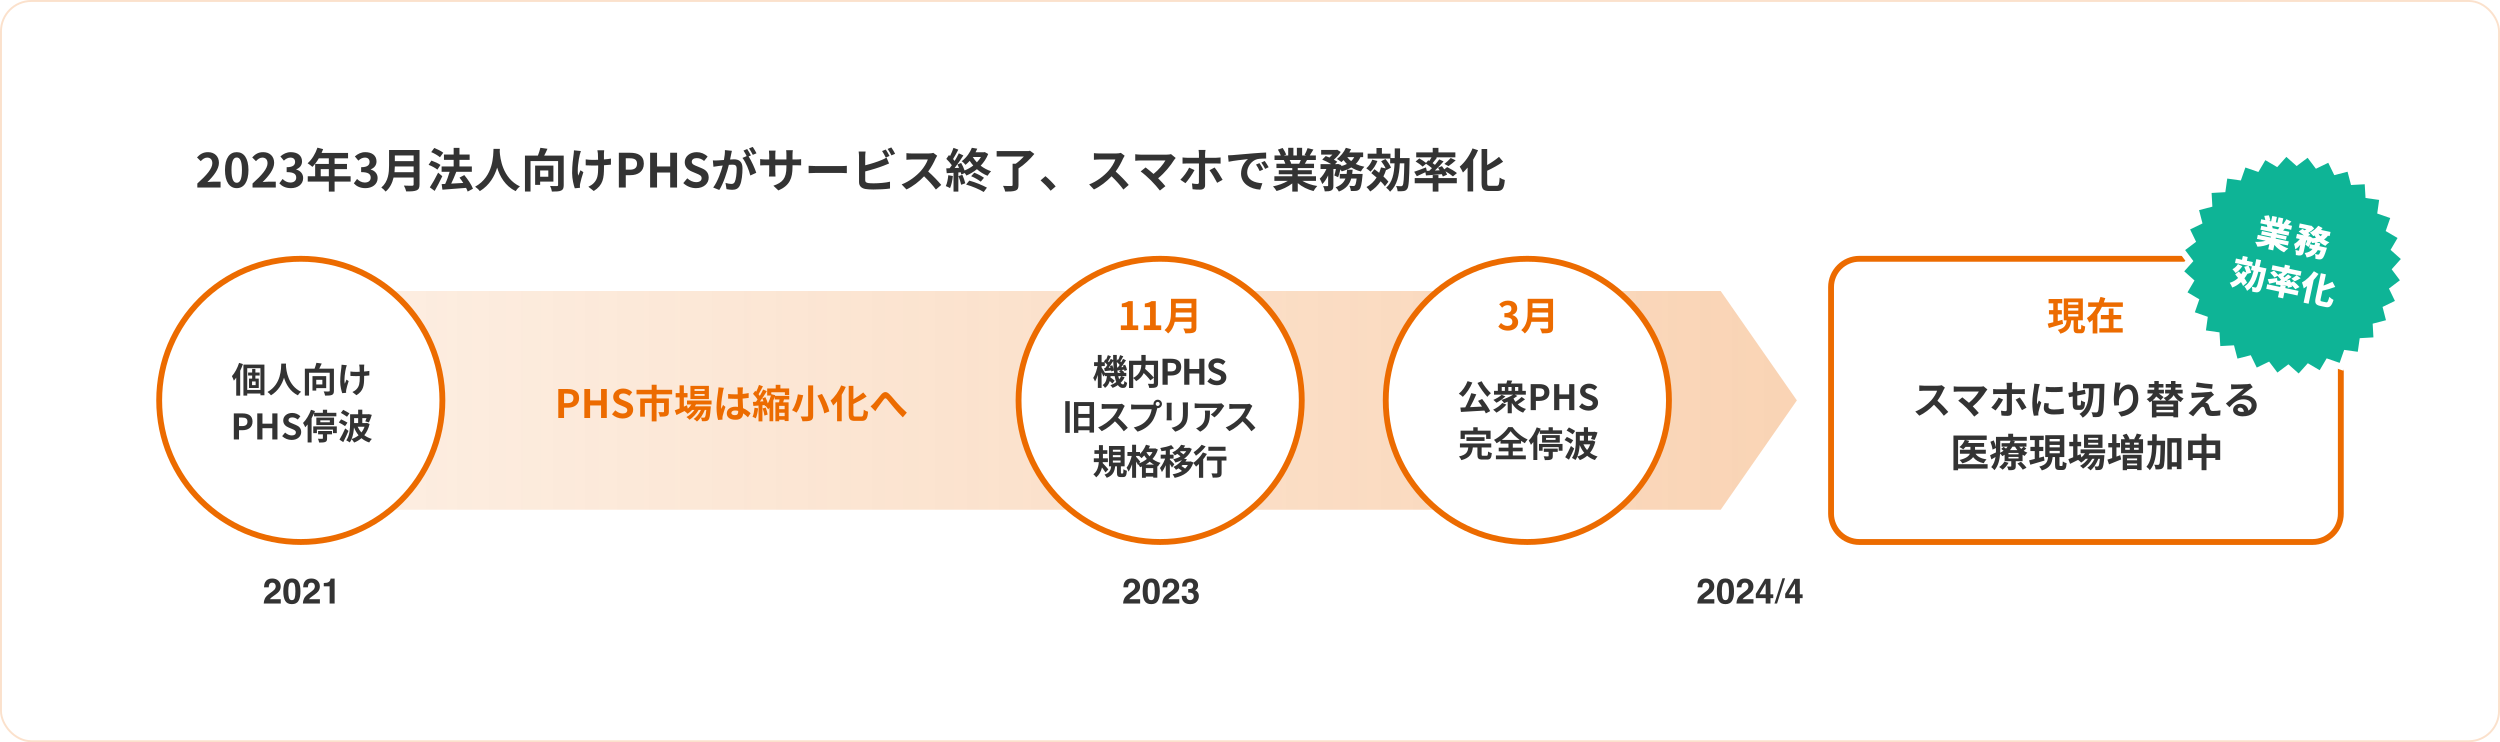 <svg width="1280" height="380" viewBox="0 0 1280 380" fill="none" xmlns="http://www.w3.org/2000/svg">
<rect width="1280" height="380" rx="16" fill="white"/>
<rect x="0.5" y="0.5" width="1279" height="379" rx="15.5" stroke="#EC6B00" stroke-opacity="0.2"/>
<path d="M937.5 147C937.5 138.992 943.992 132.5 952 132.5H1184C1192.01 132.5 1198.5 138.992 1198.5 147V263C1198.5 271.008 1192.01 277.5 1184 277.5H952C943.992 277.5 937.5 271.008 937.5 263V205V147Z" fill="white" stroke="#EC6B00" stroke-width="3"/>
<path d="M1055.96 163.72L1056.28 165.82C1053.76 166.56 1051.08 167.34 1049.02 167.94L1048.4 165.7C1049.22 165.52 1050.2 165.26 1051.28 164.98V160.96H1049.06V158.78H1051.28V155.3H1048.88V153.1H1055.88V155.3H1053.58V158.78H1055.66V160.96H1053.58V164.38C1054.36 164.16 1055.18 163.94 1055.96 163.72ZM1058.88 160.84V162.08H1064.1V160.84H1058.88ZM1058.88 157.8V159.04H1064.1V157.8H1058.88ZM1058.88 154.76V156H1064.1V154.76H1058.88ZM1064.34 168.6H1065.16C1065.5 168.6 1065.6 168.28 1065.64 166.28C1066.1 166.64 1067.02 167.02 1067.62 167.16C1067.42 169.9 1066.9 170.64 1065.42 170.64H1063.92C1062.08 170.64 1061.68 169.96 1061.68 167.94V164.02H1060.46C1060.1 167.28 1059.18 169.6 1054.92 170.86C1054.68 170.28 1054.08 169.36 1053.6 168.9C1057.22 168 1057.86 166.36 1058.12 164.02H1056.66V152.82H1066.42V164.02H1063.96V167.94C1063.96 168.52 1064 168.6 1064.34 168.6ZM1082.1 163.48V168.04H1086.84V170.24H1074.86V168.04H1079.7V163.48H1075.64V161.28H1079.7V157.96H1082.1V161.28H1086.06V163.48H1082.1ZM1077.16 154.82H1086.9V157.1H1076.2C1075.54 158.48 1074.78 159.82 1073.86 161.04V170.72H1071.44V163.76C1070.88 164.28 1070.32 164.72 1069.68 165.16C1069.42 164.52 1068.88 163.44 1068.5 162.86C1070.6 161.5 1072.28 159.4 1073.48 157.1H1069.14V154.82H1074.54C1074.88 153.88 1075.18 152.96 1075.42 152.04L1077.92 152.64C1077.7 153.38 1077.44 154.1 1077.16 154.82Z" fill="#EC6B00"/>
<path d="M995.785 198.44C995.625 198.66 995.265 199.28 995.085 199.68C994.405 201.24 993.285 203.38 991.945 205.18C993.925 206.9 996.345 209.46 997.525 210.9L995.245 212.88C993.945 211.08 992.085 209.04 990.205 207.22C988.085 209.46 985.425 211.54 982.685 212.84L980.625 210.68C983.845 209.48 986.945 207.04 988.825 204.94C990.145 203.44 991.365 201.46 991.805 200.04H985.025C984.185 200.04 983.085 200.16 982.665 200.18V197.34C983.205 197.42 984.425 197.48 985.025 197.48H992.085C992.945 197.48 993.745 197.36 994.145 197.22L995.785 198.44ZM1017.56 199.4C1017.28 199.72 1017.04 199.98 1016.88 200.24C1015.44 202.58 1012.88 205.78 1010.06 208.06C1011.2 209.2 1012.38 210.5 1013.16 211.44L1010.82 213.3C1009.98 212.18 1008.3 210.3 1007 208.98C1005.84 207.8 1003.8 206 1002.6 205.14L1004.72 203.44C1005.52 204.04 1006.84 205.12 1008.1 206.22C1010.36 204.42 1012.24 202.1 1013.18 200.46H1002.6C1001.8 200.46 1000.72 200.56 1000.3 200.6V197.8C1000.82 197.88 1001.92 197.98 1002.6 197.98H1013.7C1014.46 197.98 1015.14 197.9 1015.56 197.76L1017.56 199.4ZM1030.28 195.98C1030.22 196.26 1030.1 197.22 1030.1 197.72V199.32H1034.74C1035.32 199.32 1036.18 199.26 1036.72 199.18V201.8C1036.1 201.76 1035.32 201.74 1034.76 201.74H1030.1V211.04C1030.1 212.2 1029.42 212.92 1028 212.92C1026.94 212.92 1025.76 212.88 1024.76 212.74L1024.5 210.26C1025.36 210.42 1026.24 210.5 1026.74 210.5C1027.26 210.5 1027.44 210.3 1027.46 209.78C1027.48 209.04 1027.48 202.7 1027.48 201.76V201.74H1022.4C1021.8 201.74 1021.04 201.76 1020.48 201.82V199.18C1021.08 199.24 1021.78 199.32 1022.4 199.32H1027.48V197.72C1027.48 197.2 1027.38 196.32 1027.32 195.98H1030.28ZM1025.58 204.58C1024.66 206.36 1022.8 208.98 1021.72 210.16L1019.54 208.68C1020.88 207.42 1022.48 205.22 1023.3 203.52L1025.58 204.58ZM1034.16 203.46C1035.18 204.74 1036.78 207.26 1037.58 208.72L1035.24 210C1034.38 208.3 1032.96 205.88 1031.98 204.64L1034.16 203.46ZM1047.46 198.02C1049.92 198.36 1053.9 198.26 1056.06 198V200.58C1053.6 200.8 1049.98 200.82 1047.46 200.58V198.02ZM1049.06 206.56C1048.9 207.22 1048.82 207.7 1048.82 208.24C1048.82 209.12 1049.58 209.66 1051.62 209.66C1053.4 209.66 1054.88 209.5 1056.64 209.14L1056.68 211.84C1055.38 212.08 1053.78 212.22 1051.52 212.22C1048.08 212.22 1046.42 211 1046.42 208.94C1046.42 208.16 1046.54 207.36 1046.76 206.34L1049.06 206.56ZM1044.38 196.68C1044.22 197.1 1043.96 198.1 1043.88 198.46C1043.62 199.8 1042.92 203.8 1042.92 205.8C1042.92 206.18 1042.94 206.7 1043 207.1C1043.3 206.42 1043.62 205.72 1043.9 205.06L1045.14 206.04C1044.58 207.7 1043.92 209.88 1043.7 210.94C1043.64 211.24 1043.6 211.68 1043.6 211.88C1043.6 212.1 1043.62 212.42 1043.64 212.7L1041.32 212.86C1040.92 211.48 1040.54 209.04 1040.54 206.32C1040.54 203.32 1041.16 199.94 1041.38 198.4C1041.44 197.84 1041.56 197.08 1041.58 196.44L1044.38 196.68ZM1063.98 207.58H1065C1065.38 207.58 1065.44 207.1 1065.5 204.98C1065.98 205.38 1066.96 205.8 1067.58 205.94C1067.38 208.88 1066.8 209.84 1065.22 209.84H1063.56C1061.68 209.84 1061.22 209.1 1061.22 206.66V203L1059.36 203.36L1058.98 201.16L1061.22 200.74V195.66H1063.56V200.28L1067.46 199.54L1067.82 201.7L1063.56 202.54V206.66C1063.56 207.46 1063.6 207.58 1063.98 207.58ZM1066.5 196.54H1077.48C1077.48 196.54 1077.46 197.44 1077.44 197.76C1077.24 207.72 1077.04 211.18 1076.28 212.28C1075.72 213.08 1075.22 213.32 1074.46 213.48C1073.72 213.6 1072.64 213.58 1071.56 213.54C1071.52 212.88 1071.24 211.78 1070.82 211.1C1071.86 211.18 1072.8 211.18 1073.26 211.18C1073.6 211.18 1073.82 211.1 1074.04 210.8C1074.58 210.1 1074.82 206.9 1074.98 198.82H1071.88C1071.76 205.18 1071.26 210.7 1066.34 213.86C1066 213.22 1065.28 212.38 1064.66 211.94C1069.16 209.24 1069.42 204.46 1069.5 198.82H1066.5V196.54ZM1085.72 195.94C1085.44 196.92 1085.04 198.98 1084.92 200.1C1085.88 198.54 1087.62 196.86 1089.88 196.86C1092.66 196.86 1094.82 199.58 1094.82 203.98C1094.82 209.64 1091.36 212.34 1086.06 213.3L1084.54 210.98C1088.98 210.3 1092.12 208.84 1092.12 204C1092.12 200.92 1091.08 199.2 1089.4 199.2C1087.04 199.2 1084.98 202.74 1084.88 205.38C1084.84 205.92 1084.86 206.56 1084.98 207.5L1082.52 207.66C1082.4 206.88 1082.26 205.66 1082.26 204.32C1082.26 202.46 1082.54 199.98 1082.82 197.92C1082.92 197.16 1082.98 196.36 1082.98 195.82L1085.72 195.94ZM1112.76 208.16V207.04H1104.1V208.16H1112.76ZM1104.1 211.12H1112.76V209.88H1104.1V211.12ZM1117.52 201.44H1114.74C1115.56 202.58 1116.68 203.52 1118.04 204.06C1117.54 204.48 1116.88 205.3 1116.54 205.86C1115.02 205.1 1113.8 203.82 1112.92 202.28C1112.32 203.28 1111.42 204.26 1110.02 205.06H1115.2V213.66H1112.76V213.1H1104.1V213.74H1101.78V205.28C1101.44 205.52 1101.06 205.76 1100.68 205.98C1100.36 205.5 1099.64 204.76 1099.1 204.36C1100.8 203.54 1101.78 202.5 1102.32 201.44H1099.52V199.56H1102.92C1102.98 199.16 1103.02 198.78 1103.02 198.42H1100.18V196.62H1103.02V195.06H1105.28V196.62H1107.68V198.42H1105.28C1105.28 198.8 1105.24 199.16 1105.2 199.56H1107.92V201.44H1105.28C1106.16 202.1 1107.18 202.84 1107.76 203.3L1106.24 204.9C1105.74 204.4 1104.84 203.66 1104 203C1103.52 203.72 1102.9 204.42 1102.06 205.06H1109C1108.64 204.6 1108.16 204.08 1107.76 203.78C1109.36 203.18 1110.3 202.34 1110.82 201.44H1108.54V199.56H1111.48C1111.54 199.18 1111.56 198.82 1111.56 198.48V198.42H1108.84V196.62H1111.56V195.06H1113.84V196.62H1116.84V198.42H1113.84V198.52C1113.84 198.86 1113.82 199.2 1113.78 199.56H1117.52V201.44ZM1124.74 195.78C1126.98 196.2 1130.82 196.62 1132.9 196.76L1132.58 199.1C1130.48 198.94 1126.74 198.5 1124.36 198.1L1124.74 195.78ZM1133.6 202.14C1133.08 202.5 1132.66 202.86 1132.3 203.16C1131.38 203.94 1129.52 205.66 1129.04 206.18C1129.22 206.16 1129.58 206.24 1129.8 206.32C1130.38 206.5 1130.74 206.94 1131 207.68C1131.18 208.22 1131.4 208.98 1131.58 209.5C1131.76 210.12 1132.2 210.44 1132.98 210.44C1134.52 210.44 1135.9 210.28 1136.9 210.08L1136.74 212.7C1135.92 212.86 1133.86 213 1132.82 213C1130.92 213 1129.9 212.58 1129.4 211.28C1129.2 210.68 1128.96 209.74 1128.82 209.24C1128.6 208.54 1128.16 208.28 1127.76 208.28C1127.34 208.28 1126.92 208.6 1126.44 209.08C1125.76 209.78 1124.26 211.42 1122.88 213.18L1120.52 211.52C1120.88 211.22 1121.36 210.8 1121.9 210.28C1122.92 209.24 1127.02 205.16 1128.84 203.24C1127.44 203.28 1125.04 203.5 1123.9 203.6C1123.2 203.66 1122.6 203.76 1122.18 203.82L1121.94 201.06C1122.4 201.1 1123.12 201.14 1123.86 201.12C1124.8 201.12 1129.34 200.92 1131 200.7C1131.38 200.66 1131.92 200.56 1132.14 200.48L1133.6 202.14ZM1145.69 209.64C1145.69 210.38 1146.51 210.88 1147.71 210.88C1148.13 210.88 1148.51 210.86 1148.87 210.82C1148.75 209.52 1148.01 208.68 1146.93 208.68C1146.17 208.68 1145.69 209.14 1145.69 209.64ZM1142.29 196.76C1142.85 196.84 1143.55 196.86 1144.11 196.86C1145.17 196.86 1149.45 196.78 1150.59 196.68C1151.41 196.6 1151.87 196.54 1152.11 196.46L1153.41 198.24C1152.95 198.54 1152.47 198.82 1152.01 199.16C1150.93 199.92 1148.83 201.68 1147.57 202.68C1148.23 202.52 1148.83 202.46 1149.47 202.46C1152.87 202.46 1155.45 204.58 1155.45 207.5C1155.45 210.66 1153.05 213.16 1148.21 213.16C1145.43 213.16 1143.33 211.88 1143.33 209.88C1143.33 208.26 1144.79 206.76 1146.91 206.76C1149.39 206.76 1150.89 208.28 1151.17 210.18C1152.27 209.6 1152.83 208.68 1152.83 207.46C1152.83 205.66 1151.03 204.44 1148.67 204.44C1145.61 204.44 1143.61 206.06 1141.47 208.5L1139.65 206.62C1141.07 205.48 1143.49 203.44 1144.67 202.46C1145.79 201.54 1147.87 199.86 1148.85 199C1147.83 199.02 1145.07 199.14 1144.01 199.2C1143.47 199.24 1142.83 199.3 1142.37 199.36L1142.29 196.76ZM1017.66 237.66V239.92H1002.54V240.76H1000.16V222.98H1017.2V225.26H1006.38L1008.2 225.72C1008.06 226.1 1007.88 226.46 1007.68 226.82H1015.86V228.8H1011.22V230.28H1016.74V232.32H1011.48C1012.54 233.88 1014.44 234.84 1017.1 235.2C1016.58 235.68 1015.96 236.56 1015.68 237.18C1013.2 236.68 1011.46 235.64 1010.24 234.06C1009.32 235.3 1007.64 236.44 1004.76 237.26C1004.46 236.76 1003.78 235.94 1003.3 235.5C1006.7 234.7 1008.06 233.52 1008.58 232.32H1003.48V230.28H1008.86V228.8H1006.38C1006 229.28 1005.6 229.7 1005.2 230.06C1004.74 229.72 1003.76 229.16 1003.22 228.9C1004.4 228.04 1005.42 226.64 1005.94 225.26H1002.54V237.66H1017.66ZM1026.24 236.36L1028.38 236.96C1027.66 238.28 1026.46 239.64 1025.36 240.48C1024.96 240.08 1024.1 239.4 1023.58 239.1C1024.66 238.42 1025.66 237.4 1026.24 236.36ZM1032.94 237.32L1034.74 236.42C1035.72 237.32 1036.98 238.6 1037.56 239.48L1035.64 240.48C1035.14 239.62 1033.92 238.26 1032.94 237.32ZM1033.48 232.62V231.9H1028.34V232.62H1033.48ZM1033.48 234.72V233.96H1028.34V234.72H1033.48ZM1024.12 225.66V230.08C1024.12 230.62 1024.1 231.2 1024.08 231.8C1024.72 231.48 1025.3 231.14 1025.82 230.76C1025.42 230.44 1025 230.12 1024.62 229.86L1025.82 228.8C1026.2 229.04 1026.66 229.36 1027.08 229.66C1027.38 229.34 1027.66 229.02 1027.9 228.7H1024.82V226.92H1028.94C1029.12 226.5 1029.28 226.08 1029.4 225.66H1024.12ZM1031.7 228.7H1030.34C1029.98 229.32 1029.56 229.92 1029.08 230.48H1032.9C1032.44 229.92 1032.04 229.32 1031.7 228.7ZM1036.08 228.7H1033.84C1034.14 229.1 1034.5 229.48 1034.88 229.84C1035.32 229.46 1035.78 229.02 1036.08 228.7ZM1036.18 228.7L1037.48 229.66C1037.06 230.08 1036.58 230.46 1036.12 230.8C1036.72 231.2 1037.36 231.52 1038.02 231.76C1037.54 232.14 1036.94 232.92 1036.64 233.42C1036.28 233.26 1035.9 233.06 1035.56 232.84V236.12H1032.06V238.68C1032.06 239.66 1031.88 240.14 1031.16 240.46C1030.46 240.76 1029.54 240.76 1028.36 240.76C1028.22 240.16 1027.88 239.38 1027.62 238.86C1028.36 238.88 1029.2 238.88 1029.46 238.88C1029.68 238.88 1029.76 238.8 1029.76 238.6V236.12H1026.36V232.84C1025.98 233.08 1025.58 233.32 1025.16 233.54C1024.94 233.14 1024.48 232.58 1024.06 232.22C1023.86 235.14 1023.18 238.5 1021.16 240.72C1020.84 240.28 1019.94 239.44 1019.52 239.16C1020.8 237.7 1021.42 235.84 1021.7 233.98C1020.98 234.4 1020.28 234.82 1019.6 235.22L1018.92 233.08C1019.7 232.74 1020.78 232.2 1021.92 231.64C1021.94 231.1 1021.94 230.58 1021.94 230.08V229.4L1020.18 230.2C1020.08 229.16 1019.62 227.48 1019.1 226.18L1020.8 225.48C1021.32 226.6 1021.76 228 1021.94 229.02V223.66H1028.2V222.08H1030.72V223.66H1037.72V225.66H1030.2L1031.6 225.84C1031.48 226.2 1031.36 226.56 1031.2 226.92H1037.54V228.7H1036.18ZM1046.46 233.72L1046.78 235.82C1044.26 236.56 1041.58 237.34 1039.52 237.94L1038.9 235.7C1039.72 235.52 1040.7 235.26 1041.78 234.98V230.96H1039.56V228.78H1041.78V225.3H1039.38V223.1H1046.38V225.3H1044.08V228.78H1046.16V230.96H1044.08V234.38C1044.86 234.16 1045.68 233.94 1046.46 233.72ZM1049.38 230.84V232.08H1054.6V230.84H1049.38ZM1049.38 227.8V229.04H1054.6V227.8H1049.38ZM1049.38 224.76V226H1054.6V224.76H1049.38ZM1054.84 238.6H1055.66C1056 238.6 1056.1 238.28 1056.14 236.28C1056.6 236.64 1057.52 237.02 1058.12 237.16C1057.92 239.9 1057.4 240.64 1055.92 240.64H1054.42C1052.58 240.64 1052.18 239.96 1052.18 237.94V234.02H1050.96C1050.6 237.28 1049.68 239.6 1045.42 240.86C1045.18 240.28 1044.58 239.36 1044.1 238.9C1047.72 238 1048.36 236.36 1048.62 234.02H1047.16V222.82H1056.92V234.02H1054.46V237.94C1054.46 238.52 1054.5 238.6 1054.84 238.6ZM1074.28 225.16V224.2H1069.12V225.16H1074.28ZM1074.28 227.68V226.72H1069.12V227.68H1074.28ZM1076.48 222.56V229.32H1067.02V222.56H1076.48ZM1077.84 232.08H1069.88C1069.72 232.4 1069.52 232.72 1069.32 233.04H1077.44C1077.44 233.04 1077.42 233.58 1077.4 233.86C1077.12 237.76 1076.8 239.36 1076.26 239.94C1075.88 240.4 1075.44 240.56 1074.94 240.62C1074.48 240.68 1073.72 240.7 1072.92 240.66C1072.88 240.1 1072.68 239.3 1072.38 238.8C1073.02 238.86 1073.54 238.86 1073.8 238.86C1074.08 238.86 1074.24 238.82 1074.4 238.64C1074.68 238.34 1074.92 237.32 1075.14 234.9H1074.36C1073.54 237.14 1071.98 239.56 1070.36 240.82C1069.96 240.36 1069.28 239.82 1068.68 239.5C1070.2 238.54 1071.54 236.76 1072.4 234.9H1071.22C1070.14 236.82 1068.28 238.82 1066.54 239.92C1066.16 239.46 1065.54 238.86 1064.98 238.52C1066.46 237.78 1068 236.38 1069.06 234.9H1067.88C1067.14 235.68 1066.36 236.34 1065.54 236.86C1065.24 236.48 1064.48 235.78 1063.98 235.46C1062.54 236.18 1061.1 236.9 1059.88 237.5L1059 235.1C1059.68 234.84 1060.52 234.5 1061.46 234.12V228.48H1059.46V226.24H1061.46V222.3H1063.66V226.24H1065.54V228.48H1063.66V233.2L1065.26 232.5L1065.68 234.2C1066.4 233.58 1067.02 232.86 1067.52 232.08H1065.26V230.08H1077.84V232.08ZM1083.62 229.06V233.78C1084.26 233.54 1084.92 233.3 1085.56 233.06L1086.04 235.24C1083.92 236.1 1081.64 237.04 1079.82 237.76L1079 235.34C1079.68 235.14 1080.5 234.86 1081.42 234.54V229.06H1079.44V226.8H1081.42V222.32H1083.62V226.8H1085.46V229.06H1083.62ZM1094.2 234.74H1089.04V235.66H1094.2V234.74ZM1089.04 238.26H1094.2V237.34H1089.04V238.26ZM1086.84 240.74V232.86H1096.5V240.72H1094.2V240.14H1089.04V240.74H1086.84ZM1095 227.66V226.64H1092.62V227.66H1095ZM1095 230.3V229.28H1092.62V230.3H1095ZM1088.1 229.28V230.3H1090.44V229.28H1088.1ZM1090.44 226.64H1088.1V227.66H1090.44V226.64ZM1094.96 224.88H1097.24V232.06H1085.98V224.88H1087.94C1087.66 224.22 1087.22 223.4 1086.8 222.76L1088.82 222.06C1089.44 222.86 1090.06 223.96 1090.32 224.7L1089.82 224.88H1093.16L1092.72 224.74C1093.2 223.98 1093.74 222.82 1094.04 221.98L1096.48 222.58C1095.96 223.42 1095.44 224.22 1094.96 224.88ZM1104.24 225.64H1108.56C1108.56 225.64 1108.56 226.42 1108.54 226.72C1108.36 235.24 1108.22 238.3 1107.6 239.22C1107.14 239.9 1106.72 240.1 1106.06 240.24C1105.48 240.36 1104.58 240.36 1103.64 240.32C1103.6 239.66 1103.38 238.62 1102.96 237.94C1103.76 238 1104.48 238.02 1104.86 238.02C1105.16 238.02 1105.34 237.94 1105.54 237.66C1105.92 237.12 1106.08 234.64 1106.2 227.96H1104.18C1103.98 233.3 1103.28 237.78 1100.7 240.74C1100.34 240.16 1099.56 239.36 1098.96 239C1101.2 236.46 1101.74 232.64 1101.88 227.96H1099.56V225.64H1101.9C1101.92 224.58 1101.92 223.48 1101.92 222.34H1104.26C1104.26 223.46 1104.26 224.56 1104.24 225.64ZM1111.96 236.64H1114.54V226.62H1111.96V236.64ZM1109.66 224.34H1116.92V240.18H1114.54V238.94H1111.96V240.32H1109.66V224.34ZM1129.72 232.16H1134.24V227.86H1129.72V232.16ZM1122.7 232.16H1127.2V227.86H1122.7V232.16ZM1129.72 225.52H1136.74V235.5H1134.24V234.5H1129.72V240.74H1127.2V234.5H1122.7V235.6H1120.3V225.52H1127.2V222.06H1129.72V225.52Z" fill="#333333"/>
<g filter="url(#filter0_d_281_6938)">
<path d="M1158.83 185.124L1151.98 188.431L1148.67 181.589L1141.31 183.486L1139.39 176.12L1131.81 176.536L1131.37 168.946L1123.84 167.879L1124.89 160.354L1117.72 157.847L1120.22 150.661L1113.66 146.801L1117.52 140.238L1111.85 135.163L1116.91 129.492L1112.35 123.42L1118.41 118.833L1115.1 111.984L1121.95 108.67L1120.06 101.307L1127.42 99.394L1127 91.806L1134.59 91.374L1135.66 83.844L1143.19 84.894L1145.69 77.717L1152.87 80.216L1156.74 73.663L1163.3 77.515L1168.37 71.845L1174.04 76.911L1180.12 72.351L1184.7 78.409L1191.55 75.102L1194.86 81.952L1202.23 80.056L1204.14 87.421L1211.74 86.999L1212.17 94.588L1219.69 95.661L1218.64 103.187L1225.82 105.694L1223.32 112.881L1229.88 116.741L1226.03 123.296L1231.69 128.37L1226.62 134.041L1231.18 140.121L1225.12 144.7L1228.43 151.548L1221.59 154.864L1223.48 162.235L1216.12 164.14L1216.53 171.735L1208.95 172.166L1207.88 179.69L1200.35 178.64L1197.85 185.817L1190.66 183.325L1186.8 189.879L1180.24 186.025L1175.16 191.688L1169.49 186.622L1163.42 191.183L1158.83 185.124Z" fill="white"/>
<path d="M1226.75 139.498L1221.14 143.74L1224.2 150.073L1217.87 153.147L1219.62 159.953L1212.81 161.72L1213.19 168.742L1206.17 169.149L1205.18 176.114L1198.21 175.143L1195.89 181.786L1189.25 179.474L1185.67 185.54L1179.61 181.972L1174.91 187.215L1169.67 182.529L1164.04 186.753L1159.79 181.142L1153.46 184.2L1150.39 177.866L1143.58 179.616L1141.81 172.808L1134.79 173.191L1134.39 166.174L1127.43 165.179L1128.4 158.211L1121.76 155.892L1124.06 149.247L1118 145.672L1121.57 139.606L1116.33 134.912L1121.01 129.667L1116.79 124.044L1122.4 119.794L1119.34 113.461L1125.68 110.395L1123.92 103.58L1130.73 101.813L1130.34 94.791L1137.37 94.392L1138.35 87.426L1145.32 88.398L1147.64 81.755L1154.29 84.06L1157.86 78.001L1163.93 81.569L1168.62 76.326L1173.87 81.013L1179.5 76.789L1183.74 82.399L1190.07 79.34L1193.15 85.675L1199.95 83.917L1201.72 90.725L1208.74 90.342L1209.15 97.368L1216.12 98.355L1215.14 105.323L1221.79 107.642L1219.47 114.294L1225.54 117.862L1221.97 123.928L1227.22 128.622L1222.53 133.874L1226.75 139.498Z" fill="#0EB496"/>
</g>
<path d="M1167.05 116.401L1163.37 115.619C1163.48 116.048 1163.56 116.508 1163.59 116.826L1163.37 116.816L1166.36 117.452C1166.6 117.134 1166.84 116.762 1167.05 116.401ZM1171.42 125.686L1166.91 124.728C1168.16 125.71 1169.83 126.581 1171.62 127.238C1170.93 127.66 1169.94 128.573 1169.41 129.195C1167.43 128.261 1165.73 126.941 1164.46 125.383L1163.86 128.182L1161.33 127.644L1161.9 124.932C1160.07 125.74 1157.91 126.219 1155.81 126.306C1155.59 125.615 1155.06 124.472 1154.63 123.828C1156.51 123.896 1158.48 123.708 1160.06 123.272L1155.56 122.314L1156 120.236L1162.6 121.64L1162.71 121.147L1157.72 120.088L1158.11 118.274L1163.09 119.333L1163.2 118.84L1157.35 117.598L1157.77 115.626L1160.85 116.281C1160.82 115.889 1160.74 115.411 1160.67 115.046L1157.29 114.328L1157.73 112.25L1159.85 112.699C1159.73 112.031 1159.52 111.195 1159.31 110.525L1161.67 110.254C1161.99 111.094 1162.32 112.231 1162.41 112.949L1161.55 113.062L1162.82 113.332L1163.41 110.585L1165.78 111.09L1165.2 113.837L1166.04 114.017L1166.63 111.27L1169.04 111.783L1168.46 114.529L1169.62 114.776L1169.12 114.506C1169.64 113.88 1170.26 112.945 1170.64 112.233L1173.2 113.422C1172.58 114.081 1171.99 114.692 1171.48 115.173L1173.51 115.604L1173.07 117.681L1169.88 117.004C1169.55 117.356 1169.24 117.695 1168.95 118.002L1172.12 118.676L1171.7 120.648L1165.73 119.379L1165.63 119.872L1170.8 120.972L1170.42 122.786L1165.24 121.686L1165.14 122.179L1171.86 123.608L1171.42 125.686ZM1182.72 125.013L1185.02 125.504C1185.16 125.11 1185.29 124.695 1185.41 124.28C1184.86 124.347 1184.3 124.411 1183.72 124.436C1183.66 124.202 1183.53 123.879 1183.39 123.556C1183.18 124.062 1182.94 124.547 1182.72 125.013ZM1189.05 120.066L1187.09 119.651C1187.33 120.105 1187.62 120.536 1188 120.946C1188.38 120.697 1188.74 120.405 1189.05 120.066ZM1192.78 120.859L1191.92 120.676C1191.33 121.47 1190.66 122.119 1189.92 122.643C1190.71 123.178 1191.61 123.666 1192.63 124.067C1191.98 124.461 1191.04 125.311 1190.57 125.892C1189.37 125.305 1188.34 124.608 1187.48 123.817C1187.01 123.957 1186.54 124.078 1186.04 124.174L1188.01 124.594C1187.87 125.097 1187.71 125.578 1187.56 126.043L1191.38 126.855C1191.38 126.855 1191.21 127.463 1191.11 127.773C1190.23 130.622 1189.63 131.949 1189 132.404C1188.48 132.79 1188.02 132.858 1187.46 132.83C1186.99 132.803 1186.26 132.667 1185.45 132.478C1185.57 131.748 1185.52 130.706 1185.26 129.99C1185.82 130.163 1186.34 130.293 1186.62 130.352C1186.87 130.405 1187.02 130.4 1187.23 130.261C1187.47 130.108 1187.78 129.569 1188.2 128.37L1186.69 128.048C1185.64 129.942 1184.04 131.313 1181.02 131.849C1180.87 131.173 1180.41 130.136 1179.99 129.549C1182.05 129.27 1183.24 128.511 1184.01 127.479L1182.27 127.109L1182.71 125.031C1182.45 125.564 1182.2 126.045 1181.95 126.452L1180.43 125.3C1180.7 124.731 1181.01 123.969 1181.28 123.182L1180.74 123.065L1179.54 128.7C1179.3 129.809 1179 130.444 1178.21 130.699C1177.44 130.941 1176.57 130.81 1175.46 130.575C1175.54 129.855 1175.43 128.728 1175.26 127.974C1175.85 128.136 1176.57 128.29 1176.8 128.338C1177.02 128.366 1177.09 128.345 1177.14 128.134L1177.73 125.37C1176.95 126.328 1176.08 127.154 1175.18 127.645C1175.13 126.86 1174.81 125.688 1174.57 124.901C1175.64 124.356 1176.69 123.419 1177.52 122.381L1175.58 121.969L1176.05 119.751L1179.59 120.503C1178.76 119.811 1177.74 119.079 1176.9 118.532L1178.85 117.235C1179.19 117.437 1179.57 117.664 1179.96 117.912C1180.25 117.736 1180.57 117.546 1180.85 117.33L1177.03 116.518L1177.48 114.388L1183.05 115.57L1183.45 115.564L1184.86 116.912C1184.09 117.761 1182.96 118.605 1181.82 119.248C1182.23 119.574 1182.59 119.872 1182.87 120.133L1181.68 120.948L1182.28 121.075L1182.64 121.041L1184.07 121.859L1184.02 121.979C1184.63 121.962 1185.2 121.898 1185.74 121.774C1185.49 121.389 1185.27 120.974 1185.06 120.544C1184.85 120.683 1184.64 120.804 1184.45 120.911C1184.05 120.401 1183.19 119.501 1182.67 119.061C1184.26 118.367 1185.9 117.041 1186.95 115.589L1189.18 116.763C1188.93 117.095 1188.65 117.424 1188.37 117.731L1193.23 118.764L1192.78 120.859ZM1145.83 135.202L1148.07 136.306C1147.19 137.718 1145.86 139.036 1144.62 139.766C1144.28 139.254 1143.47 138.309 1143 137.84C1144.11 137.303 1145.15 136.292 1145.83 135.202ZM1157.5 139.339L1156.3 139.084C1155.47 142.22 1154.47 144.824 1152.9 146.771C1153.61 146.978 1154.24 147.13 1154.59 147.205C1154.86 147.261 1155.05 147.228 1155.27 147.019C1155.71 146.615 1156.27 144.581 1157.5 139.339ZM1156.9 136.691L1160.42 137.44C1160.42 137.44 1160.26 138.214 1160.18 138.51C1158.52 145.667 1157.82 148.278 1157.08 148.986C1156.5 149.561 1156.03 149.683 1155.37 149.671C1154.78 149.675 1153.96 149.499 1153.12 149.302C1153.23 148.608 1153.16 147.527 1152.9 146.771C1152.22 147.621 1151.43 148.335 1150.49 148.91C1150.24 148.212 1149.63 147.18 1149.12 146.648C1151.73 145.088 1152.94 142.327 1153.9 138.576L1152.53 138.284L1152.92 136.453L1151.27 136.101C1151.86 137.22 1152.43 138.685 1152.57 139.671L1150.67 140.189C1150.2 141.009 1149.71 141.787 1149.15 142.497C1149.72 143.281 1150.2 144.045 1150.49 144.677L1148.44 146.432C1148.22 145.85 1147.85 145.164 1147.38 144.438C1146.04 145.683 1144.54 146.632 1142.9 147.223C1142.68 146.606 1142.05 145.366 1141.64 144.782C1143.26 144.318 1144.69 143.481 1145.91 142.324C1145.43 141.668 1144.91 141.044 1144.44 140.484L1146.27 138.995C1146.66 139.427 1147.09 139.906 1147.52 140.401C1147.84 139.901 1148.16 139.361 1148.45 138.796L1150.08 139.511C1149.87 138.601 1149.46 137.484 1149.05 136.586L1151.11 136.067L1144.33 134.626L1144.81 132.355L1147.91 133.014L1148.33 131.042L1150.83 131.573L1150.41 133.545L1153.46 134.192L1153.1 135.883L1154.49 136.178L1155.23 132.675L1157.68 133.195C1157.42 134.41 1157.16 135.568 1156.9 136.691ZM1169.61 144.268L1170.76 144.459C1170.69 144.204 1170.59 143.945 1170.5 143.721C1170.2 143.898 1169.9 144.092 1169.61 144.268ZM1170.29 146.494L1170.08 147.497L1176.84 148.934L1176.34 151.294L1169.58 149.857L1168.96 152.762L1166.32 152.2L1166.94 149.295L1160.32 147.888L1160.82 145.529L1167.44 146.936L1167.64 145.968L1165.26 145.646L1165.31 144.46C1164.13 144.76 1162.89 145.031 1161.85 145.252L1161.09 142.937C1162.29 142.842 1164.13 142.589 1165.89 142.339L1165.93 143.635L1167.03 143.831C1167.33 143.655 1167.62 143.461 1167.94 143.253C1167.4 142.604 1166.7 141.829 1166.11 141.226L1164.5 142.078C1164.09 141.402 1163.1 140.31 1162.32 139.574L1164.3 138.577C1165 139.168 1165.9 140.058 1166.44 140.725L1167.46 139.893L1167.78 140.201C1168.09 139.897 1168.36 139.586 1168.62 139.275L1163.04 138.089L1163.53 135.782L1169.54 137.059L1169.87 135.509L1172.51 136.071L1172.18 137.62L1178.36 138.934L1177.87 141.24L1170.79 139.736L1171.07 139.905C1170.4 140.462 1169.7 141.032 1169.09 141.509C1169.29 141.698 1169.45 141.898 1169.61 142.08C1170.31 141.548 1170.98 140.991 1171.51 140.496L1173.3 141.796C1172.49 142.397 1171.61 143 1170.71 143.583L1172.41 143.264C1172.6 143.708 1172.81 144.194 1172.96 144.687L1174.29 144.032C1175.3 144.852 1176.68 146.122 1177.35 146.964L1175.18 148.085C1174.8 147.526 1174.08 146.748 1173.34 146.019C1173.4 146.326 1173.45 146.613 1173.47 146.874L1171.37 147.312C1171.35 147.05 1171.32 146.75 1171.26 146.424C1170.17 146.284 1169.08 146.144 1168.04 146.015L1170.29 146.494ZM1174.88 144.046L1173.22 142.681C1174.07 142.236 1175.18 141.497 1175.86 140.888L1177.94 142.452C1176.87 143.089 1175.73 143.675 1174.88 144.046ZM1184.72 138.869L1187.08 140.253C1186.36 141.296 1185.51 142.349 1184.6 143.351L1182.01 155.517L1179.44 154.971L1181.25 146.467C1180.65 146.929 1180.07 147.339 1179.5 147.678C1179.37 146.97 1178.94 145.369 1178.62 144.621C1180.79 143.425 1183.13 141.236 1184.72 138.869ZM1188.83 154.336L1190.91 154.777C1191.7 154.946 1191.97 154.394 1192.63 151.977C1193.13 152.544 1194.09 153.244 1194.76 153.553C1193.81 156.627 1192.89 157.682 1190.67 157.21L1187.97 156.638C1185.54 156.121 1185.03 155.148 1185.63 152.348L1188.27 139.9L1190.86 140.45L1189.64 146.208C1191.3 145.659 1192.93 144.92 1194.23 144.258L1195.64 146.912C1193.59 147.71 1191.26 148.374 1189.08 148.849L1188.21 152.916C1187.98 154.008 1188.04 154.167 1188.83 154.336Z" fill="white"/>
<path d="M881 149H120V261H881L920 205L881 149Z" fill="url(#paint0_linear_281_6938)"/>
<path d="M101.032 96V93.96C105.856 89.64 108.712 86.304 108.712 83.568C108.712 81.768 107.752 80.688 106.048 80.688C104.752 80.688 103.696 81.528 102.784 82.512L100.864 80.592C102.496 78.84 104.08 77.904 106.504 77.904C109.864 77.904 112.096 80.064 112.096 83.376C112.096 86.592 109.432 90.048 106.192 93.216C107.08 93.12 108.256 93.024 109.096 93.024H112.936V96H101.032ZM121.213 96.336C117.589 96.336 115.189 93.168 115.189 87.048C115.189 80.904 117.589 77.904 121.213 77.904C124.837 77.904 127.213 80.928 127.213 87.048C127.213 93.168 124.837 96.336 121.213 96.336ZM121.213 93.576C122.749 93.576 123.877 92.04 123.877 87.048C123.877 82.08 122.749 80.64 121.213 80.64C119.677 80.64 118.525 82.08 118.525 87.048C118.525 92.04 119.677 93.576 121.213 93.576ZM129.298 96V93.96C134.122 89.64 136.978 86.304 136.978 83.568C136.978 81.768 136.018 80.688 134.314 80.688C133.018 80.688 131.962 81.528 131.05 82.512L129.13 80.592C130.762 78.84 132.346 77.904 134.77 77.904C138.13 77.904 140.362 80.064 140.362 83.376C140.362 86.592 137.698 90.048 134.458 93.216C135.346 93.12 136.522 93.024 137.362 93.024H141.202V96H129.298ZM148.974 96.336C146.166 96.336 144.27 95.28 143.022 93.864L144.678 91.632C145.734 92.664 147.03 93.456 148.638 93.456C150.438 93.456 151.662 92.568 151.662 90.96C151.662 89.232 150.63 88.128 146.766 88.128V85.608C150.03 85.608 151.086 84.48 151.086 82.896C151.086 81.504 150.222 80.688 148.71 80.688C147.438 80.688 146.406 81.264 145.35 82.248L143.55 80.088C145.086 78.744 146.79 77.904 148.878 77.904C152.31 77.904 154.638 79.608 154.638 82.632C154.638 84.552 153.558 85.944 151.686 86.688V86.808C153.678 87.36 155.214 88.848 155.214 91.176C155.214 94.44 152.358 96.336 148.974 96.336ZM164.211 90.24H168.363V86.592H164.211V90.24ZM179.523 90.24V92.976H171.315V98.112H168.363V92.976H157.563V90.24H161.355V83.928H168.363V81.072H163.227C162.243 82.776 161.091 84.312 159.963 85.44C159.411 84.96 158.187 84 157.491 83.592C159.651 81.768 161.499 78.696 162.531 75.6L165.435 76.344C165.219 77.016 164.955 77.664 164.643 78.312H178.203V81.072H171.315V83.928H177.651V86.592H171.315V90.24H179.523ZM187.107 96.336C184.299 96.336 182.403 95.28 181.155 93.864L182.811 91.632C183.867 92.664 185.163 93.456 186.771 93.456C188.571 93.456 189.795 92.568 189.795 90.96C189.795 89.232 188.763 88.128 184.899 88.128V85.608C188.163 85.608 189.219 84.48 189.219 82.896C189.219 81.504 188.355 80.688 186.843 80.688C185.571 80.688 184.539 81.264 183.483 82.248L181.683 80.088C183.219 78.744 184.923 77.904 187.011 77.904C190.443 77.904 192.771 79.608 192.771 82.632C192.771 84.552 191.691 85.944 189.819 86.688V86.808C191.811 87.36 193.347 88.848 193.347 91.176C193.347 94.44 190.491 96.336 187.107 96.336ZM201.984 88.152H211.776V85.224H202.152C202.128 86.136 202.08 87.144 201.984 88.152ZM211.776 79.584H202.152V82.512H211.776V79.584ZM214.8 76.8V94.44C214.8 96.168 214.392 96.984 213.288 97.464C212.136 97.968 210.456 98.016 207.984 98.016C207.816 97.176 207.24 95.808 206.784 95.016C208.464 95.112 210.48 95.088 211.008 95.088C211.584 95.088 211.776 94.896 211.776 94.392V90.912H201.504C200.88 93.6 199.68 96.216 197.448 98.088C197.016 97.488 195.864 96.432 195.24 96.024C198.864 92.928 199.2 88.344 199.2 84.696V76.8H214.8ZM226.944 78.192L225.264 80.52C224.328 79.68 222.36 78.528 220.776 77.88L222.36 75.744C223.896 76.344 225.912 77.376 226.944 78.192ZM225.528 84.456L223.944 86.856C222.984 86.04 220.992 84.984 219.432 84.384L220.896 82.224C222.432 82.752 224.496 83.664 225.528 84.456ZM224.328 88.392L226.464 90.216C225.288 92.712 223.896 95.448 222.552 97.752L220.08 95.928C221.28 94.128 222.984 91.152 224.328 88.392ZM242.16 96.624L239.448 98.088C239.256 97.536 238.992 96.864 238.632 96.192C234.288 96.576 229.752 96.888 226.512 97.128L226.128 94.248L227.928 94.176C228.792 92.352 229.632 89.976 230.208 87.96H226.104V85.224H232.272V81.84H227.304V79.104H232.272V75.696H235.248V79.104H240.456V81.84H235.248V85.224H241.584V87.96H233.52L233.616 87.984C232.848 90 231.888 92.208 231.024 94.008C232.944 93.912 235.08 93.792 237.192 93.672C236.592 92.712 235.92 91.776 235.272 90.936L237.72 89.64C239.496 91.752 241.416 94.608 242.16 96.624ZM252.672 76.224H255.936C255.912 76.608 255.888 77.088 255.864 77.592C256.056 80.904 257.256 91.248 266.208 95.448C265.32 96.12 264.456 97.104 264 97.872C258.576 95.184 255.888 90.24 254.544 85.824C253.248 90.144 250.728 94.776 245.664 97.872C245.16 97.128 244.224 96.264 243.264 95.592C252.84 90.288 252.504 79.392 252.672 76.224ZM280.728 87.288H276.552V90.48H280.728V87.288ZM283.344 92.976H276.552V94.656H273.984V84.792H283.344V92.976ZM288.624 79.68V94.752C288.624 96.312 288.288 97.128 287.28 97.584C286.272 98.04 284.736 98.088 282.576 98.088C282.48 97.272 282.048 95.976 281.64 95.208C283.056 95.304 284.664 95.28 285.144 95.256C285.6 95.256 285.744 95.136 285.744 94.704V82.464H271.632V98.064H268.776V79.68H275.4C275.904 78.384 276.384 76.872 276.672 75.672L280.296 76.176C279.792 77.376 279.192 78.624 278.616 79.68H288.624ZM309.336 76.92C309.264 77.448 309.24 78.024 309.216 78.552C309.216 79.056 309.216 80.304 309.216 81.624C310.56 81.528 311.832 81.384 312.816 81.192L312.792 84.312C311.832 84.432 310.584 84.528 309.24 84.6C309.24 85.008 309.24 85.368 309.24 85.608C309.24 91.272 308.808 94.752 304.008 97.8L301.248 95.616C302.16 95.208 303.36 94.44 304.032 93.696C305.88 91.776 306.264 89.64 306.264 85.584C306.264 85.344 306.264 85.056 306.264 84.72C305.352 84.744 304.464 84.768 303.576 84.768C302.544 84.768 301.056 84.696 299.88 84.648V81.6C301.056 81.768 302.232 81.864 303.504 81.864C304.368 81.864 305.304 81.84 306.216 81.816C306.192 80.472 306.168 79.224 306.12 78.576C306.072 77.976 305.952 77.304 305.856 76.92H309.336ZM297.408 77.328C297.192 77.904 296.952 78.768 296.832 79.272C296.232 81.936 295.392 86.976 296.04 89.952C296.352 89.208 296.784 88.056 297.192 87.168L298.68 88.128C297.984 90.192 297.336 92.616 297.048 93.984C296.952 94.344 296.904 94.872 296.904 95.16C296.904 95.4 296.928 95.808 296.952 96.144L294.288 96.408C293.76 94.968 292.92 91.608 292.92 88.632C292.92 84.696 293.4 81 293.688 79.056C293.808 78.384 293.832 77.568 293.856 76.968L297.408 77.328ZM316.848 96V78.216H322.68C326.616 78.216 329.64 79.608 329.64 83.808C329.64 87.864 326.592 89.688 322.776 89.688H320.4V96H316.848ZM320.4 86.88H322.536C324.984 86.88 326.16 85.848 326.16 83.808C326.16 81.744 324.864 81.048 322.416 81.048H320.4V86.88ZM332.856 96V78.216H336.408V85.224H343.128V78.216H346.656V96H343.128V88.32H336.408V96H332.856ZM356.324 96.336C353.948 96.336 351.572 95.4 349.844 93.744L351.884 91.296C353.156 92.472 354.836 93.264 356.396 93.264C358.244 93.264 359.228 92.472 359.228 91.224C359.228 89.904 358.148 89.496 356.564 88.824L354.188 87.816C352.388 87.072 350.588 85.632 350.588 83.04C350.588 80.136 353.132 77.904 356.732 77.904C358.796 77.904 360.86 78.72 362.3 80.184L360.5 82.416C359.372 81.48 358.196 80.952 356.732 80.952C355.172 80.952 354.188 81.648 354.188 82.824C354.188 84.096 355.436 84.552 356.948 85.152L359.276 86.136C361.436 87.024 362.852 88.392 362.852 90.96C362.852 93.864 360.428 96.336 356.324 96.336ZM374.733 77.208C374.589 77.832 374.421 78.6 374.301 79.2C374.157 79.92 373.965 80.808 373.797 81.672C374.613 81.624 375.309 81.576 375.812 81.576C378.357 81.576 380.157 82.704 380.157 86.16C380.157 88.992 379.821 92.88 378.789 94.968C377.997 96.648 376.677 97.176 374.853 97.176C373.941 97.176 372.789 97.008 371.973 96.84L371.469 93.672C372.381 93.936 373.773 94.176 374.397 94.176C375.213 94.176 375.812 93.936 376.197 93.144C376.845 91.776 377.181 88.872 377.181 86.496C377.181 84.576 376.341 84.312 374.853 84.312C374.469 84.312 373.869 84.36 373.173 84.408C372.261 88.056 370.485 93.744 368.277 97.272L365.157 96.024C367.485 92.88 369.141 88.032 370.029 84.744C369.165 84.84 368.397 84.936 367.965 84.984C367.269 85.104 366.021 85.272 365.277 85.392L364.989 82.128C365.877 82.2 366.669 82.152 367.557 82.128C368.301 82.104 369.429 82.032 370.653 81.912C370.989 80.112 371.205 78.36 371.157 76.848L374.733 77.208ZM385.413 75.216C386.037 76.128 386.925 77.64 387.333 78.48L385.437 79.296C384.933 78.312 384.165 76.896 383.493 75.984L385.413 75.216ZM382.557 76.296C383.157 77.184 384.021 78.696 384.477 79.584L383.301 80.088C384.741 82.32 386.541 86.328 387.213 88.464L384.165 89.856C383.541 87.192 381.837 82.968 380.133 80.856L382.293 79.92C381.813 79.008 381.213 77.856 380.661 77.088L382.557 76.296ZM405.765 85.392C405.765 91.344 404.325 94.968 398.541 97.512L395.973 95.088C400.605 93.48 402.645 91.416 402.645 85.512V84.6H396.957V87.864C396.957 88.92 397.029 89.904 397.053 90.384H393.693C393.765 89.904 393.837 88.944 393.837 87.864V84.6H391.797C390.597 84.6 389.733 84.648 389.205 84.696V81.432C389.613 81.504 390.597 81.648 391.797 81.648H393.837V79.272C393.837 78.576 393.765 77.832 393.693 77.112H397.101C397.029 77.568 396.957 78.336 396.957 79.272V81.648H402.645V79.128C402.645 78.168 402.573 77.376 402.501 76.896H405.933C405.861 77.376 405.765 78.168 405.765 79.128V81.648H407.541C408.813 81.648 409.533 81.6 410.181 81.48V84.672C409.653 84.624 408.813 84.6 407.541 84.6H405.765V85.392ZM414.021 84.888C414.885 84.96 416.637 85.032 417.885 85.032H430.773C431.901 85.032 432.957 84.936 433.581 84.888V88.656C433.005 88.632 431.781 88.536 430.773 88.536H417.885C416.517 88.536 414.909 88.584 414.021 88.656V84.888ZM453.525 76.56C454.125 77.448 454.989 78.96 455.445 79.848L453.501 80.664C453.021 79.68 452.277 78.264 451.629 77.328L453.525 76.56ZM456.357 75.48C457.005 76.368 457.893 77.904 458.301 78.744L456.405 79.56C455.901 78.552 455.133 77.16 454.461 76.248L456.357 75.48ZM443.181 77.592C443.061 78.312 442.989 79.416 442.989 80.088V84.624C445.821 83.928 449.157 82.872 451.293 81.96C452.157 81.624 452.973 81.24 453.909 80.664L455.205 83.712C454.269 84.096 453.189 84.552 452.397 84.84C449.973 85.8 446.109 87 442.989 87.768V92.208C442.989 93.24 443.469 93.504 444.549 93.72C445.269 93.816 446.253 93.864 447.333 93.864C449.829 93.864 453.717 93.552 455.685 93.024V96.528C453.429 96.864 449.781 97.032 447.141 97.032C445.581 97.032 444.141 96.936 443.109 96.768C441.021 96.384 439.821 95.232 439.821 93.168V80.088C439.821 79.56 439.749 78.312 439.629 77.592H443.181ZM479.829 79.728C479.637 79.992 479.205 80.736 478.989 81.216C478.173 83.088 476.829 85.656 475.221 87.816C477.597 89.88 480.501 92.952 481.917 94.68L479.181 97.056C477.621 94.896 475.389 92.448 473.133 90.264C470.589 92.952 467.397 95.448 464.109 97.008L461.637 94.416C465.501 92.976 469.221 90.048 471.477 87.528C473.061 85.728 474.525 83.352 475.053 81.648H466.917C465.909 81.648 464.589 81.792 464.085 81.816V78.408C464.733 78.504 466.197 78.576 466.917 78.576H475.389C476.421 78.576 477.381 78.432 477.861 78.264L479.829 79.728ZM485.517 89.712L487.869 90.12C487.629 92.376 487.125 94.776 486.429 96.312C485.925 96 484.869 95.496 484.245 95.28C484.941 93.864 485.325 91.728 485.517 89.712ZM490.725 90.144L492.741 89.52C493.341 90.888 493.965 92.64 494.229 93.84L492.117 94.608C491.901 93.408 491.277 91.56 490.725 90.144ZM494.637 94.488L496.293 92.472C499.389 93.312 503.109 94.872 505.317 96.072L503.661 98.304C501.573 96.984 497.757 95.376 494.637 94.488ZM497.229 90.216L498.837 88.416C500.565 89.088 502.629 90.168 503.805 91.032L502.149 93.024C501.021 92.112 498.933 90.888 497.229 90.216ZM502.245 80.4H498.069C498.645 81.336 499.341 82.248 500.157 83.112C500.973 82.272 501.669 81.36 502.245 80.4ZM504.189 77.856L505.965 78.84C505.053 81.144 503.709 83.136 502.101 84.84C503.685 86.064 505.509 87.048 507.429 87.672C506.829 88.248 506.013 89.304 505.629 90C503.637 89.208 501.813 88.056 500.181 86.616C498.501 88.008 496.653 89.088 494.781 89.88C494.613 89.52 494.301 89.04 493.941 88.584L492.189 89.376C492.117 89.04 492.021 88.632 491.901 88.2L490.677 88.296V98.112H488.205V88.464L484.725 88.68L484.485 86.208L486.213 86.136C486.573 85.68 486.957 85.152 487.34 84.6C486.645 83.568 485.493 82.296 484.509 81.336L485.877 79.392C486.045 79.536 486.237 79.704 486.429 79.872C487.101 78.552 487.773 76.968 488.181 75.696L490.653 76.608C489.789 78.24 488.829 80.088 487.965 81.432C488.277 81.768 488.541 82.104 488.781 82.392C489.597 81.048 490.365 79.68 490.917 78.504L493.245 79.584C491.925 81.672 490.269 84.096 488.757 86.04L491.061 85.944C490.797 85.344 490.509 84.744 490.221 84.216L492.117 83.424C492.789 84.624 493.461 86.064 493.869 87.288C495.453 86.64 496.965 85.776 498.309 84.744C497.637 84 497.036 83.184 496.484 82.344C495.837 83.064 495.141 83.76 494.349 84.408C493.917 83.808 493.005 82.92 492.381 82.56C494.997 80.568 496.701 77.928 497.589 75.672L500.373 76.128C500.109 76.728 499.821 77.352 499.485 77.952H503.757L504.189 77.856ZM527.349 77.16L529.581 78.816C527.469 81.408 524.373 84.408 521.469 86.232V94.752C521.469 96.408 521.061 97.176 519.885 97.608C518.685 98.04 516.981 98.088 514.677 98.088C514.509 97.224 513.98 95.952 513.549 95.16C515.229 95.256 517.197 95.256 517.749 95.232C518.277 95.232 518.445 95.112 518.445 94.704V83.832H520.053C521.517 82.8 523.005 81.456 524.205 80.16H510.285V77.352H526.653L527.349 77.16ZM537.933 97.656C536.469 95.856 534.429 93.792 532.773 92.352L535.269 90.192C536.973 91.584 539.301 93.96 540.501 95.448L537.933 97.656ZM575.829 79.728C575.637 79.992 575.205 80.736 574.989 81.216C574.173 83.088 572.829 85.656 571.221 87.816C573.597 89.88 576.501 92.952 577.917 94.68L575.181 97.056C573.621 94.896 571.389 92.448 569.133 90.264C566.589 92.952 563.397 95.448 560.109 97.008L557.637 94.416C561.501 92.976 565.221 90.048 567.477 87.528C569.061 85.728 570.525 83.352 571.053 81.648H562.917C561.909 81.648 560.589 81.792 560.085 81.816V78.408C560.733 78.504 562.197 78.576 562.917 78.576H571.389C572.421 78.576 573.381 78.432 573.861 78.264L575.829 79.728ZM601.958 80.88C601.622 81.264 601.334 81.576 601.142 81.888C599.414 84.696 596.342 88.536 592.958 91.272C594.326 92.64 595.742 94.2 596.678 95.328L593.87 97.56C592.862 96.216 590.846 93.96 589.286 92.376C587.894 90.96 585.446 88.8 584.006 87.768L586.55 85.728C587.51 86.448 589.094 87.744 590.606 89.064C593.318 86.904 595.574 84.12 596.702 82.152H584.006C583.046 82.152 581.75 82.272 581.246 82.32V78.96C581.87 79.056 583.19 79.176 584.006 79.176H597.326C598.238 79.176 599.054 79.08 599.558 78.912L601.958 80.88ZM617.222 76.776C617.15 77.112 617.006 78.264 617.006 78.864V80.784H622.574C623.27 80.784 624.302 80.712 624.95 80.616V83.76C624.206 83.712 623.27 83.688 622.598 83.688H617.006V94.848C617.006 96.24 616.19 97.104 614.486 97.104C613.214 97.104 611.798 97.056 610.598 96.888L610.286 93.912C611.318 94.104 612.374 94.2 612.974 94.2C613.598 94.2 613.814 93.96 613.838 93.336C613.862 92.448 613.862 84.84 613.862 83.712V83.688H607.766C607.046 83.688 606.134 83.712 605.462 83.784V80.616C606.182 80.688 607.022 80.784 607.766 80.784H613.862V78.864C613.862 78.24 613.742 77.184 613.67 76.776H617.222ZM611.582 87.096C610.478 89.232 608.246 92.376 606.95 93.792L604.334 92.016C605.942 90.504 607.862 87.864 608.846 85.824L611.582 87.096ZM621.878 85.752C623.102 87.288 625.022 90.312 625.982 92.064L623.174 93.6C622.142 91.56 620.438 88.656 619.262 87.168L621.878 85.752ZM628.742 79.536C629.702 79.512 630.638 79.464 631.094 79.416C633.11 79.248 637.07 78.888 641.462 78.528C643.934 78.312 646.55 78.168 648.254 78.096L648.278 81.168C646.982 81.192 644.918 81.192 643.646 81.504C640.742 82.272 638.558 85.368 638.558 88.224C638.558 92.184 642.254 93.6 646.334 93.816L645.206 97.104C640.166 96.768 635.414 94.08 635.414 88.872C635.414 85.416 637.358 82.68 638.99 81.456C636.734 81.696 631.838 82.224 629.054 82.824L628.742 79.536ZM644.846 83.52C645.446 84.384 646.31 85.848 646.766 86.784L644.942 87.6C644.342 86.28 643.838 85.344 643.07 84.264L644.846 83.52ZM647.534 82.416C648.134 83.256 649.046 84.672 649.55 85.608L647.75 86.472C647.102 85.176 646.55 84.288 645.782 83.232L647.534 82.416ZM666.038 81.912H660.302C660.638 82.536 660.95 83.256 661.118 83.76L660.71 83.832H665.198C665.486 83.256 665.774 82.56 666.038 81.912ZM673.79 92.616H666.83C668.87 93.864 671.654 94.8 674.438 95.232C673.79 95.856 672.95 97.056 672.518 97.824C669.566 97.08 666.662 95.64 664.454 93.768V98.088H661.646V93.912C659.414 95.664 656.462 97.056 653.606 97.8C653.198 97.104 652.382 96 651.782 95.424C654.47 94.872 657.302 93.864 659.366 92.616H652.478V90.264H661.646V89.208H654.734V87.144H661.646V86.064H653.534V83.832H658.094C657.902 83.232 657.59 82.512 657.278 81.96L657.566 81.912H652.55V79.584H655.766C655.43 78.672 654.806 77.52 654.278 76.608L656.726 75.768C657.422 76.8 658.214 78.216 658.55 79.152L657.374 79.584H659.558V75.672H662.222V79.584H663.998V75.672H666.686V79.584H668.822L667.958 79.32C668.534 78.336 669.134 76.896 669.47 75.84L672.47 76.56C671.798 77.664 671.15 78.744 670.598 79.584H673.718V81.912H669.206C668.822 82.608 668.438 83.256 668.078 83.832H672.782V86.064H664.454V87.144H671.654V89.208H664.454V90.264H673.79V92.616ZM692.318 89.04H697.67C697.67 89.04 697.622 89.784 697.574 90.12C697.19 94.272 696.758 96.12 696.062 96.888C695.534 97.44 695.03 97.632 694.31 97.728C693.71 97.8 692.726 97.824 691.622 97.776C691.598 96.984 691.286 95.88 690.854 95.136C691.718 95.232 692.534 95.256 692.918 95.256C693.254 95.256 693.446 95.208 693.686 94.992C694.022 94.68 694.334 93.648 694.598 91.416H691.814C690.998 94.272 689.294 96.6 685.502 98.088C685.19 97.416 684.446 96.408 683.846 95.88C686.726 94.824 688.118 93.288 688.862 91.416H685.958V89.04H689.462C689.582 88.344 689.654 87.648 689.702 86.904H692.558C692.486 87.624 692.414 88.344 692.318 89.04ZM693.374 80.448H689.798C690.326 81.192 690.998 81.888 691.79 82.488C692.438 81.912 692.966 81.216 693.374 80.448ZM697.934 80.448H696.542C695.918 81.816 695.126 82.968 694.142 83.952C695.462 84.576 696.95 85.056 698.558 85.368C697.934 85.944 697.142 87.072 696.758 87.792C694.934 87.336 693.302 86.616 691.862 85.728C690.446 86.592 688.79 87.24 686.966 87.744C686.822 87.48 686.582 87.12 686.294 86.736C685.958 88.224 685.55 89.664 685.118 90.744L683.198 89.856C683.462 88.968 683.75 87.768 683.966 86.544H682.694V94.992C682.694 96.288 682.502 97.056 681.662 97.488C680.846 97.944 679.766 97.992 678.278 97.992C678.206 97.2 677.822 96.048 677.462 95.28C678.35 95.304 679.31 95.304 679.622 95.304C679.91 95.28 680.006 95.232 680.006 94.944V89.808C679.166 91.584 678.158 93.192 677.006 94.248C676.766 93.432 676.142 92.256 675.71 91.488C677.03 90.312 678.278 88.44 679.118 86.544H676.118V84.048H681.614C680.27 83.232 678.47 82.32 676.982 81.72L678.782 79.896C679.358 80.112 680.03 80.376 680.678 80.664C681.206 80.208 681.734 79.68 682.19 79.152H676.43V76.752H684.182L684.614 76.656L686.438 77.808C685.622 79.152 684.278 80.616 682.934 81.768C683.63 82.128 684.23 82.488 684.686 82.824L683.51 84.048H684.662L685.046 83.928L686.774 84.504L686.678 85.056C687.734 84.768 688.742 84.408 689.606 83.952C688.982 83.352 688.406 82.68 687.902 81.96C687.542 82.344 687.182 82.68 686.822 82.992C686.27 82.536 685.166 81.768 684.494 81.384C686.366 80.04 688.142 77.88 689.078 75.672L691.742 76.392C691.478 76.968 691.19 77.52 690.854 78.072H697.934V80.448ZM702.614 81.744L705.254 82.416C704.462 84.48 703.094 86.568 701.702 87.888C701.222 87.432 700.166 86.592 699.542 86.184C700.838 85.128 701.966 83.424 702.614 81.744ZM710.87 93.024L709.07 95.352C708.566 94.608 707.774 93.72 706.886 92.832C705.446 94.968 703.646 96.72 701.558 98.04C701.174 97.44 700.214 96.288 699.638 95.76C701.774 94.608 703.502 92.952 704.822 90.888C703.91 90.072 702.974 89.304 702.11 88.632L703.718 86.64C704.486 87.192 705.302 87.816 706.118 88.464C706.502 87.6 706.814 86.664 707.078 85.704L709.454 86.208C708.926 85.032 708.014 83.64 707.15 82.536L709.358 81.432C710.486 82.752 711.734 84.576 712.19 85.824L709.814 87.096L709.718 86.832C709.334 88.08 708.854 89.256 708.302 90.336C709.358 91.296 710.27 92.232 710.87 93.024ZM716.798 80.928H721.718C721.718 80.928 721.718 81.84 721.694 82.2C721.502 92.064 721.31 95.568 720.518 96.648C719.99 97.44 719.438 97.704 718.646 97.824C717.902 97.968 716.774 97.944 715.598 97.92C715.55 97.128 715.238 96.024 714.782 95.256C715.862 95.328 716.846 95.352 717.302 95.352C717.662 95.352 717.902 95.28 718.142 94.944C718.646 94.296 718.862 91.368 719.006 83.64H716.702C716.39 89.808 715.358 94.848 711.734 98.16C711.302 97.488 710.366 96.528 709.718 96.096C712.91 93.264 713.774 89.016 714.014 83.64H711.758V81.216H700.238V78.672H704.75V75.792H707.534V78.672H711.926V80.928H714.086C714.11 79.368 714.11 77.712 714.11 75.984H716.846C716.846 77.688 716.822 79.344 716.798 80.928ZM730.526 87.48L731.798 87.432C732.254 87 732.71 86.544 733.166 86.088C732.302 85.344 731.15 84.504 730.142 83.832L728.39 85.32C727.646 84.552 726.062 83.4 724.79 82.68L726.686 81.12C727.79 81.72 729.254 82.656 730.142 83.4L731.246 82.08L731.822 82.416C732.206 81.84 732.614 81.168 732.95 80.568H725.102V78.024H733.55V75.696H736.478V78.024H745.142V80.568H735.206L735.734 80.76C734.99 81.72 734.198 82.704 733.502 83.52C733.934 83.832 734.342 84.12 734.702 84.408C735.518 83.424 736.286 82.464 736.886 81.6L739.118 82.632C737.798 84.192 736.19 85.872 734.654 87.312L737.126 87.192C736.862 86.736 736.55 86.304 736.262 85.896L738.278 85.056C738.662 85.56 739.094 86.136 739.478 86.712L740.942 85.536C742.598 86.352 744.83 87.672 745.958 88.608L743.894 90.312C743.078 89.592 741.542 88.536 740.078 87.696C740.438 88.32 740.726 88.92 740.894 89.424L738.734 90.384C738.614 90.024 738.446 89.616 738.23 89.184C735.326 89.448 732.398 89.664 730.094 89.832L729.806 88.176C728.294 88.92 726.71 89.664 725.414 90.24L724.07 87.936C725.582 87.456 727.886 86.568 730.094 85.704L730.526 87.48ZM741.614 85.056L739.526 83.928C740.606 83.112 741.95 81.864 742.766 80.88L745.31 82.104C744.086 83.232 742.694 84.312 741.614 85.056ZM736.478 89.64V91.176H745.886V93.816H736.478V98.088H733.55V93.816H724.334V91.176H733.55V89.64H736.478ZM753.926 75.984L756.758 76.92C756.062 78.552 755.222 80.184 754.262 81.768V98.04H751.406V85.8C750.638 86.736 749.822 87.6 749.03 88.344C748.718 87.624 747.902 86.04 747.374 85.32C749.966 83.136 752.486 79.608 753.926 75.984ZM762.758 95.136H766.286C767.438 95.136 767.63 94.32 767.822 90.936C768.494 91.44 769.694 91.992 770.462 92.16C770.126 96.288 769.382 97.8 766.55 97.8H762.446C759.422 97.8 758.558 96.84 758.558 93.456V76.296H761.438V84.504C763.694 83.208 765.902 81.672 767.486 80.304L769.598 82.8C767.222 84.48 764.246 86.088 761.438 87.432V93.48C761.438 94.896 761.606 95.136 762.758 95.136Z" fill="#333333"/>
<circle cx="782" cy="205" r="72.5" fill="white" stroke="#EC6B00" stroke-width="3"/>
<path d="M772.091 169.28C769.751 169.28 768.171 168.4 767.131 167.22L768.511 165.36C769.391 166.22 770.471 166.88 771.811 166.88C773.311 166.88 774.331 166.14 774.331 164.8C774.331 163.36 773.471 162.44 770.251 162.44V160.34C772.971 160.34 773.851 159.4 773.851 158.08C773.851 156.92 773.131 156.24 771.871 156.24C770.811 156.24 769.951 156.72 769.071 157.54L767.571 155.74C768.851 154.62 770.271 153.92 772.011 153.92C774.871 153.92 776.811 155.34 776.811 157.86C776.811 159.46 775.911 160.62 774.351 161.24V161.34C776.011 161.8 777.291 163.04 777.291 164.98C777.291 167.7 774.911 169.28 772.091 169.28ZM784.489 162.46H792.649V160.02H784.629C784.609 160.78 784.569 161.62 784.489 162.46ZM792.649 155.32H784.629V157.76H792.649V155.32ZM795.169 153V167.7C795.169 169.14 794.829 169.82 793.909 170.22C792.949 170.64 791.549 170.68 789.489 170.68C789.349 169.98 788.869 168.84 788.489 168.18C789.889 168.26 791.569 168.24 792.009 168.24C792.489 168.24 792.649 168.08 792.649 167.66V164.76H784.089C783.569 167 782.569 169.18 780.709 170.74C780.349 170.24 779.389 169.36 778.869 169.02C781.889 166.44 782.169 162.62 782.169 159.58V153H795.169Z" fill="#EC6B00"/>
<path d="M756.455 196.068L758.597 195.186C759.641 197.292 761.693 199.812 763.331 201.324C762.773 201.774 761.945 202.602 761.531 203.196C759.839 201.378 757.769 198.534 756.455 196.068ZM751.397 195.15L753.845 195.852C752.693 198.678 750.803 201.468 748.967 203.178C748.535 202.728 747.473 201.918 746.915 201.576C748.769 200.118 750.461 197.652 751.397 195.15ZM756.761 205.248L758.849 204.276C760.415 206.22 762.107 208.758 762.989 210.486L760.757 211.656C760.577 211.224 760.325 210.738 760.019 210.216C755.699 210.504 751.163 210.774 747.995 210.918L747.707 208.668L750.209 208.578C751.361 206.436 752.603 203.556 753.287 201.306L755.861 201.9C754.925 204.114 753.755 206.526 752.657 208.47C754.601 208.38 756.707 208.272 758.795 208.164C758.147 207.156 757.427 206.13 756.761 205.248ZM769.181 206.328L771.269 207.156C769.973 208.74 767.921 210.306 766.193 211.278C765.815 210.864 764.987 210.108 764.483 209.748C766.247 208.956 768.119 207.66 769.181 206.328ZM768.839 202.134L770.783 202.962C769.559 204.132 767.687 205.446 766.211 206.202C765.833 205.806 765.059 205.086 764.609 204.744C766.121 204.114 767.813 203.106 768.839 202.134ZM768.893 198.156V200.118H770.495V198.156H768.893ZM773.933 200.118V198.156H772.277V200.118H773.933ZM777.353 198.156H775.715V200.118H777.353V198.156ZM779.081 203.25L780.809 204.456C779.657 205.374 778.253 206.346 777.083 207.048C778.217 208.092 779.639 208.902 781.295 209.388C780.827 209.838 780.161 210.702 779.837 211.278C777.299 210.342 775.391 208.632 774.041 206.346V211.602H771.935V205.644C771.305 205.95 770.693 206.202 770.135 206.436C769.811 206.004 769.145 205.158 768.731 204.762C770.765 204.132 773.141 203.106 774.725 202.062H764.933V200.118H766.895V196.356H771.251C771.431 195.816 771.629 195.204 771.719 194.754L774.257 194.88C774.059 195.438 773.843 195.924 773.627 196.356H779.441V200.118H781.223V202.062H775.589L776.921 202.728C776.327 203.178 775.643 203.628 774.905 204.06C775.193 204.672 775.535 205.23 775.931 205.752C777.029 205.014 778.271 204.06 779.081 203.25ZM783.707 210V196.662H788.081C791.033 196.662 793.301 197.706 793.301 200.856C793.301 203.898 791.015 205.266 788.153 205.266H786.371V210H783.707ZM786.371 203.16H787.973C789.809 203.16 790.691 202.386 790.691 200.856C790.691 199.308 789.719 198.786 787.883 198.786H786.371V203.16ZM795.713 210V196.662H798.377V201.918H803.417V196.662H806.063V210H803.417V204.24H798.377V210H795.713ZM813.314 210.252C811.532 210.252 809.75 209.55 808.454 208.308L809.984 206.472C810.938 207.354 812.198 207.948 813.368 207.948C814.754 207.948 815.492 207.354 815.492 206.418C815.492 205.428 814.682 205.122 813.494 204.618L811.712 203.862C810.362 203.304 809.012 202.224 809.012 200.28C809.012 198.102 810.92 196.428 813.62 196.428C815.168 196.428 816.716 197.04 817.796 198.138L816.446 199.812C815.6 199.11 814.718 198.714 813.62 198.714C812.45 198.714 811.712 199.236 811.712 200.118C811.712 201.072 812.648 201.414 813.782 201.864L815.528 202.602C817.148 203.268 818.21 204.294 818.21 206.22C818.21 208.398 816.392 210.252 813.314 210.252ZM749.992 222.498V224.748H747.814V220.5H754.312V218.772H756.58V220.5H763.186V224.748H760.9V222.498H749.992ZM760.09 225.774H750.82V223.83H760.09V225.774ZM759.352 233.352H761.134C761.728 233.352 761.818 233.064 761.89 231.192C762.322 231.516 763.258 231.858 763.816 232.002C763.582 234.612 763.042 235.296 761.332 235.296H759.028C756.94 235.296 756.436 234.684 756.436 232.74V229.086H754.096C753.736 232.182 752.746 234.414 748.228 235.602C748.012 235.044 747.454 234.162 746.986 233.694C750.838 232.866 751.486 231.318 751.756 229.086H747.49V227.07H763.528V229.086H758.596V232.704C758.596 233.28 758.704 233.352 759.352 233.352ZM768.928 225.234H778.072C776.2 223.866 774.472 222.228 773.428 220.77C772.402 222.228 770.8 223.848 768.928 225.234ZM774.562 231.066V233.208H781.222V235.134H765.904V233.208H772.33V231.066H767.344V229.194H772.33V227.124H768.262V225.702C767.614 226.152 766.948 226.566 766.264 226.944C765.994 226.44 765.4 225.666 764.914 225.216C767.992 223.668 770.89 220.896 772.222 218.7H774.436C776.362 221.436 779.296 223.794 782.14 225C781.582 225.576 781.114 226.26 780.718 226.926C780.07 226.566 779.422 226.17 778.774 225.72V227.124H774.562V229.194H779.602V231.066H774.562ZM788.386 222.156V220.554C788.008 221.436 787.576 222.318 787.108 223.164V235.53H785.074V226.332C784.678 226.854 784.264 227.34 783.85 227.772C783.652 227.25 783.076 226.062 782.716 225.558C784.336 223.938 785.884 221.382 786.802 218.808L788.836 219.456C788.728 219.744 788.602 220.05 788.476 220.338H792.886V218.772H795.046V220.338H799.78V222.156H788.386ZM791.572 224.208V225.198H796.45V224.208H791.572ZM798.61 226.62H789.538V222.804H798.61V226.62ZM790.438 231.372V229.68H797.566V231.372H795.028V233.478C795.028 234.486 794.83 235.008 794.092 235.296C793.336 235.584 792.328 235.584 790.96 235.584C790.888 234.99 790.618 234.216 790.366 233.64C791.212 233.694 792.256 233.694 792.526 233.676C792.814 233.676 792.886 233.604 792.886 233.406V231.372H790.438ZM787.954 227.304H800.014V230.76H798.052V228.942H789.826V230.778H787.954V227.304ZM806.494 220.626L805.234 222.372C804.55 221.832 803.092 220.968 802.102 220.41L803.29 218.844C804.262 219.348 805.756 220.14 806.494 220.626ZM805.486 225.396L804.244 227.178C803.56 226.638 802.084 225.828 801.04 225.288L802.228 223.704C803.218 224.154 804.73 224.892 805.486 225.396ZM804.316 228.348L805.99 229.626C805.198 231.552 804.226 233.622 803.308 235.368L801.382 234.09C802.246 232.704 803.416 230.436 804.316 228.348ZM807.592 233.784C808.906 233.352 810.112 232.704 811.156 231.876C810.184 230.706 809.428 229.374 808.798 227.862C808.69 229.806 808.348 231.948 807.592 233.784ZM810.94 223.092H808.87V225.594H810.94V223.092ZM814.234 227.484H810.706C811.192 228.564 811.822 229.554 812.578 230.418C813.28 229.59 813.838 228.6 814.234 227.484ZM815.476 225.522L816.808 226.098C816.25 228.402 815.314 230.31 814.09 231.84C815.188 232.65 816.484 233.316 817.96 233.73C817.51 234.162 816.88 235.008 816.592 235.548C815.062 235.044 813.766 234.288 812.632 233.352C811.516 234.324 810.256 235.062 808.888 235.584C808.618 235.116 807.988 234.252 807.574 233.838C807.322 234.45 806.998 235.026 806.638 235.53C806.26 235.206 805.36 234.666 804.838 234.468C806.656 231.948 806.818 228.312 806.818 225.702V221.112H810.94V218.736H813.064V221.112H815.998L816.358 221.022L817.924 221.4C817.528 222.768 816.97 224.298 816.448 225.27L814.594 224.73C814.792 224.316 815.026 223.722 815.224 223.092H813.064V225.594H815.098L815.476 225.522Z" fill="#333333"/>
<path d="M874.704 298.849C874.405 298.491 873.978 298.312 873.421 298.312C872.659 298.312 872.141 298.597 871.865 299.165C871.707 299.493 871.613 300.015 871.584 300.729H869.149C869.19 299.646 869.387 298.77 869.738 298.102C870.406 296.83 871.593 296.194 873.298 296.194C874.646 296.194 875.718 296.569 876.515 297.319C877.312 298.063 877.71 299.051 877.71 300.281C877.71 301.225 877.429 302.062 876.866 302.795C876.497 303.281 875.891 303.823 875.047 304.421L874.045 305.133C873.418 305.578 872.987 305.9 872.753 306.1C872.524 306.299 872.331 306.53 872.173 306.794H877.736V309H869.009C869.032 308.086 869.229 307.251 869.598 306.495C869.955 305.646 870.799 304.746 872.129 303.797C873.283 302.971 874.03 302.379 874.37 302.021C874.892 301.465 875.152 300.855 875.152 300.193C875.152 299.654 875.003 299.206 874.704 298.849ZM883.423 309.316C881.8 309.316 880.66 308.748 880.004 307.611C879.354 306.475 879.028 304.854 879.028 302.751C879.028 300.647 879.354 299.024 880.004 297.882C880.66 296.739 881.8 296.168 883.423 296.168C885.046 296.168 886.186 296.739 886.842 297.882C887.492 299.024 887.817 300.647 887.817 302.751C887.817 304.854 887.489 306.475 886.833 307.611C886.183 308.748 885.046 309.316 883.423 309.316ZM884.891 306.108C885.119 305.335 885.233 304.216 885.233 302.751C885.233 301.216 885.116 300.079 884.882 299.341C884.653 298.603 884.167 298.233 883.423 298.233C882.679 298.233 882.187 298.603 881.946 299.341C881.706 300.079 881.586 301.216 881.586 302.751C881.586 304.216 881.706 305.338 881.946 306.117C882.187 306.891 882.679 307.277 883.423 307.277C884.167 307.277 884.656 306.888 884.891 306.108ZM894.743 298.849C894.444 298.491 894.017 298.312 893.46 298.312C892.698 298.312 892.18 298.597 891.904 299.165C891.746 299.493 891.652 300.015 891.623 300.729H889.188C889.229 299.646 889.426 298.77 889.777 298.102C890.445 296.83 891.632 296.194 893.337 296.194C894.685 296.194 895.757 296.569 896.554 297.319C897.351 298.063 897.749 299.051 897.749 300.281C897.749 301.225 897.468 302.062 896.905 302.795C896.536 303.281 895.93 303.823 895.086 304.421L894.084 305.133C893.457 305.578 893.026 305.9 892.792 306.1C892.563 306.299 892.37 306.53 892.212 306.794H897.775V309H889.048C889.071 308.086 889.268 307.251 889.637 306.495C889.994 305.646 890.838 304.746 892.168 303.797C893.322 302.971 894.069 302.379 894.409 302.021C894.931 301.465 895.191 300.855 895.191 300.193C895.191 299.654 895.042 299.206 894.743 298.849ZM907.918 304.298V306.258H906.477V309H904.024V306.258H898.979V304.069L903.664 296.335H906.477V304.298H907.918ZM900.834 304.298H904.024V298.796L900.834 304.298ZM912.62 296.089H913.956L909.86 309H908.524L912.62 296.089ZM922.947 304.298V306.258H921.506V309H919.054V306.258H914.009V304.069L918.693 296.335H921.506V304.298H922.947ZM915.863 304.298H919.054V298.796L915.863 304.298Z" fill="#333333"/>
<circle cx="594" cy="205" r="72.5" fill="white" stroke="#EC6B00" stroke-width="3"/>
<path d="M580.719 298.849C580.42 298.491 579.992 298.312 579.436 298.312C578.674 298.312 578.155 298.597 577.88 299.165C577.722 299.493 577.628 300.015 577.599 300.729H575.164C575.205 299.646 575.401 298.77 575.753 298.102C576.421 296.83 577.607 296.194 579.312 296.194C580.66 296.194 581.732 296.569 582.529 297.319C583.326 298.063 583.725 299.051 583.725 300.281C583.725 301.225 583.443 302.062 582.881 302.795C582.512 303.281 581.905 303.823 581.062 304.421L580.06 305.133C579.433 305.578 579.002 305.9 578.768 306.1C578.539 306.299 578.346 306.53 578.188 306.794H583.751V309H575.023C575.047 308.086 575.243 307.251 575.612 306.495C575.97 305.646 576.813 304.746 578.144 303.797C579.298 302.971 580.045 302.379 580.385 302.021C580.906 301.465 581.167 300.855 581.167 300.193C581.167 299.654 581.018 299.206 580.719 298.849ZM589.438 309.316C587.814 309.316 586.675 308.748 586.019 307.611C585.368 306.475 585.043 304.854 585.043 302.751C585.043 300.647 585.368 299.024 586.019 297.882C586.675 296.739 587.814 296.168 589.438 296.168C591.061 296.168 592.2 296.739 592.856 297.882C593.507 299.024 593.832 300.647 593.832 302.751C593.832 304.854 593.504 306.475 592.848 307.611C592.197 308.748 591.061 309.316 589.438 309.316ZM590.905 306.108C591.134 305.335 591.248 304.216 591.248 302.751C591.248 301.216 591.131 300.079 590.896 299.341C590.668 298.603 590.182 298.233 589.438 298.233C588.693 298.233 588.201 298.603 587.961 299.341C587.721 300.079 587.601 301.216 587.601 302.751C587.601 304.216 587.721 305.338 587.961 306.117C588.201 306.891 588.693 307.277 589.438 307.277C590.182 307.277 590.671 306.888 590.905 306.108ZM600.758 298.849C600.459 298.491 600.031 298.312 599.475 298.312C598.713 298.312 598.194 298.597 597.919 299.165C597.761 299.493 597.667 300.015 597.638 300.729H595.203C595.244 299.646 595.44 298.77 595.792 298.102C596.46 296.83 597.646 296.194 599.352 296.194C600.699 296.194 601.771 296.569 602.568 297.319C603.365 298.063 603.764 299.051 603.764 300.281C603.764 301.225 603.482 302.062 602.92 302.795C602.551 303.281 601.944 303.823 601.101 304.421L600.099 305.133C599.472 305.578 599.041 305.9 598.807 306.1C598.578 306.299 598.385 306.53 598.227 306.794H603.79V309H595.062C595.086 308.086 595.282 307.251 595.651 306.495C596.009 305.646 596.853 304.746 598.183 303.797C599.337 302.971 600.084 302.379 600.424 302.021C600.945 301.465 601.206 300.855 601.206 300.193C601.206 299.654 601.057 299.206 600.758 298.849ZM607.965 298.796C607.684 299.171 607.549 299.672 607.561 300.299H605.223C605.246 299.666 605.354 299.065 605.548 298.497C605.753 297.999 606.075 297.539 606.515 297.117C606.843 296.818 607.232 296.59 607.684 296.432C608.135 296.273 608.688 296.194 609.345 296.194C610.563 296.194 611.545 296.511 612.289 297.144C613.039 297.771 613.414 298.614 613.414 299.675C613.414 300.425 613.191 301.058 612.746 301.573C612.465 301.896 612.172 302.115 611.867 302.232C612.096 302.232 612.424 302.429 612.852 302.821C613.49 303.413 613.81 304.222 613.81 305.247C613.81 306.325 613.435 307.274 612.685 308.095C611.94 308.909 610.836 309.316 609.371 309.316C607.566 309.316 606.312 308.728 605.609 307.55C605.24 306.923 605.035 306.103 604.994 305.089H607.455C607.455 305.599 607.537 306.021 607.701 306.354C608.006 306.97 608.56 307.277 609.362 307.277C609.854 307.277 610.282 307.11 610.646 306.776C611.015 306.437 611.199 305.95 611.199 305.317C611.199 304.479 610.859 303.92 610.18 303.639C609.793 303.48 609.184 303.401 608.352 303.401V301.608C609.166 301.597 609.734 301.518 610.057 301.371C610.613 301.125 610.892 300.627 610.892 299.877C610.892 299.391 610.748 298.995 610.461 298.69C610.18 298.386 609.781 298.233 609.266 298.233C608.674 298.233 608.24 298.421 607.965 298.796Z" fill="#333333"/>
<path d="M573.863 169V166.62H577.043V157.26H574.363V155.44C575.843 155.16 576.863 154.78 577.803 154.18H579.983V166.62H582.763V169H573.863ZM585.64 169V166.62H588.82V157.26H586.14V155.44C587.62 155.16 588.64 154.78 589.58 154.18H591.76V166.62H594.54V169H585.64ZM601.877 162.46H610.037V160.02H602.017C601.997 160.78 601.957 161.62 601.877 162.46ZM610.037 155.32H602.017V157.76H610.037V155.32ZM612.557 153V167.7C612.557 169.14 612.217 169.82 611.297 170.22C610.337 170.64 608.937 170.68 606.877 170.68C606.737 169.98 606.257 168.84 605.877 168.18C607.277 168.26 608.957 168.24 609.397 168.24C609.877 168.24 610.037 168.08 610.037 167.66V164.76H601.477C600.957 167 599.957 169.18 598.097 170.74C597.737 170.24 596.777 169.36 596.257 169.02C599.277 166.44 599.557 162.62 599.557 159.58V153H612.557Z" fill="#EC6B00"/>
<path d="M565.633 190.898H576.667V192.572H565.633V190.898ZM567.091 194.318L568.189 193.022C569.035 193.544 570.169 194.354 570.709 194.912L569.557 196.37C569.053 195.776 567.955 194.894 567.091 194.318ZM572.959 190.232L574.003 189.278C574.579 189.638 575.299 190.178 575.641 190.574L574.525 191.6C574.201 191.204 573.517 190.61 572.959 190.232ZM566.821 191.762H568.729C568.513 194.516 568.009 197.018 565.759 198.602C565.507 198.152 564.985 197.486 564.535 197.162C566.371 195.938 566.695 193.868 566.821 191.762ZM569.917 181.736H571.789C571.627 189.962 572.833 196.82 574.993 196.82C575.443 196.82 575.605 196.496 575.695 195.056C576.073 195.47 576.667 195.83 577.099 196.028C576.775 198.098 576.253 198.638 574.849 198.638C570.889 198.62 569.917 190.664 569.917 181.736ZM574.039 192.536L575.821 193.202C574.579 195.722 572.365 197.54 569.647 198.602C569.413 198.224 568.873 197.576 568.513 197.216C571.087 196.316 573.049 194.66 574.039 192.536ZM571.519 185.102L572.311 183.932C573.067 184.472 573.967 185.282 574.381 185.822L573.553 187.172C573.139 186.578 572.239 185.714 571.519 185.102ZM574.885 187.19L576.091 186.74C576.523 187.604 576.937 188.72 577.045 189.422L575.749 189.962C575.641 189.242 575.281 188.072 574.885 187.19ZM571.843 188.162C572.923 188.09 574.345 187.982 575.857 187.856L575.893 189.224C574.579 189.404 573.301 189.566 572.149 189.71L571.843 188.162ZM573.499 181.826L575.119 182.42C574.543 183.446 573.931 184.58 573.427 185.318L572.275 184.796C572.707 183.986 573.229 182.726 573.499 181.826ZM575.011 183.752L576.505 184.472C575.533 185.984 574.309 187.82 573.319 188.972L572.203 188.342C573.157 187.136 574.345 185.174 575.011 183.752ZM565.219 185.102L566.029 183.932C566.767 184.472 567.685 185.282 568.081 185.822L567.253 187.172C566.857 186.578 565.957 185.714 565.219 185.102ZM568.297 187.406L569.503 187.01C569.899 187.874 570.241 189.008 570.313 189.71L569.017 190.196C568.945 189.458 568.639 188.306 568.297 187.406ZM565.345 188.45C566.443 188.378 567.883 188.27 569.413 188.144L569.449 189.602C568.117 189.764 566.803 189.908 565.633 190.034L565.345 188.45ZM567.217 181.826L568.819 182.438C568.225 183.446 567.631 184.634 567.145 185.372L565.993 184.868C566.407 184.04 566.929 182.726 567.217 181.826ZM568.729 183.752L570.205 184.472C569.197 186.074 567.919 188 566.875 189.206L565.759 188.594C566.767 187.334 568.009 185.264 568.729 183.752ZM560.161 185.444H565.651V187.424H560.161V185.444ZM562.087 181.718H564.013V198.62H562.087V181.718ZM562.051 186.812L563.167 187.19C562.735 190.016 561.817 193.49 560.647 195.326C560.467 194.786 560.035 193.976 559.729 193.49C560.773 191.942 561.673 189.098 562.051 186.812ZM563.923 188.018C564.283 188.504 565.669 190.808 565.939 191.33L564.913 192.824C564.553 191.762 563.581 189.656 563.131 188.81L563.923 188.018ZM584.317 189.728L585.955 188.54C587.557 189.98 589.735 192.032 590.797 193.382L588.997 194.768C588.043 193.418 585.937 191.258 584.317 189.728ZM584.371 181.718H586.585V186.038C586.585 189.026 585.829 192.716 581.725 195.164C581.419 194.696 580.681 193.904 580.177 193.526C584.065 191.528 584.371 188.378 584.371 186.02V181.718ZM578.053 184.706H591.733V186.83H580.213V198.656H578.053V184.706ZM590.779 184.706H592.921V196.154C592.921 197.324 592.669 197.918 591.931 198.278C591.175 198.62 590.023 198.638 588.421 198.638C588.349 198.044 588.007 197.054 587.719 196.496C588.781 196.55 589.987 196.55 590.329 196.55C590.671 196.532 590.779 196.424 590.779 196.118V184.706ZM595.207 197V183.68H599.581C602.515 183.68 604.783 184.706 604.783 187.874C604.783 190.916 602.515 192.266 599.653 192.266H597.871V197H595.207ZM597.871 190.16H599.473C601.309 190.16 602.191 189.386 602.191 187.874C602.191 186.308 601.219 185.804 599.383 185.804H597.871V190.16ZM606.313 197V183.68H608.977V188.936H614.017V183.68H616.663V197H614.017V191.24H608.977V197H606.313ZM623.014 197.252C621.214 197.252 619.45 196.568 618.154 195.326L619.684 193.49C620.62 194.372 621.898 194.948 623.068 194.948C624.454 194.948 625.174 194.354 625.174 193.436C625.174 192.446 624.364 192.122 623.176 191.618L621.394 190.862C620.062 190.322 618.694 189.224 618.694 187.298C618.694 185.12 620.62 183.446 623.302 183.446C624.85 183.446 626.398 184.058 627.478 185.156L626.146 186.83C625.282 186.128 624.4 185.732 623.302 185.732C622.132 185.732 621.394 186.254 621.394 187.118C621.394 188.072 622.348 188.432 623.482 188.882L625.228 189.602C626.83 190.268 627.892 191.312 627.892 193.22C627.892 195.398 626.074 197.252 623.014 197.252ZM549.882 205.87H560.142V221.476H557.838V207.886H552.096V221.62H549.882V205.87ZM551.286 218.272H558.162V220.288H551.286V218.272ZM551.358 211.936H558.216V213.934H551.358V211.936ZM545.418 205.366H547.704V221.638H545.418V205.366ZM575.874 207.814C575.73 208.012 575.406 208.552 575.244 208.93C574.506 210.64 573.174 213.088 571.626 214.888C569.61 217.21 566.892 219.442 564.102 220.756L562.23 218.812C565.146 217.732 567.918 215.536 569.61 213.664C570.798 212.314 571.896 210.532 572.31 209.254C571.554 209.254 566.964 209.254 566.19 209.254C565.452 209.254 564.462 209.344 564.066 209.38V206.806C564.552 206.878 565.668 206.932 566.19 206.932C567.144 206.932 571.752 206.932 572.544 206.932C573.336 206.932 574.038 206.842 574.416 206.716L575.874 207.814ZM571.86 213.394C573.714 214.906 576.27 217.588 577.44 219.028L575.388 220.81C574.056 218.956 572.094 216.814 570.168 215.068L571.86 213.394ZM591.714 206.806C591.714 207.382 592.182 207.85 592.758 207.85C593.334 207.85 593.802 207.382 593.802 206.806C593.802 206.23 593.334 205.762 592.758 205.762C592.182 205.762 591.714 206.23 591.714 206.806ZM590.598 206.806C590.598 205.618 591.57 204.646 592.758 204.646C593.946 204.646 594.918 205.618 594.918 206.806C594.918 207.994 593.946 208.966 592.758 208.966C591.57 208.966 590.598 207.994 590.598 206.806ZM592.794 208.228C592.614 208.57 592.488 209.092 592.398 209.47C591.984 211.234 591.192 214.042 589.68 216.04C588.06 218.2 585.666 219.982 582.444 221.008L580.482 218.848C584.064 218.02 586.098 216.454 587.538 214.636C588.744 213.142 589.428 211.09 589.662 209.542C588.564 209.542 582.624 209.542 581.274 209.542C580.446 209.542 579.6 209.596 579.132 209.632V207.076C579.672 207.148 580.68 207.238 581.274 207.238C582.624 207.238 588.6 207.238 589.608 207.238C589.968 207.238 590.544 207.22 591.012 207.094L592.794 208.228ZM608.256 206.032C608.22 206.536 608.202 207.112 608.202 207.85C608.202 208.768 608.202 210.514 608.202 211.396C608.202 215.284 607.446 216.94 606.096 218.416C604.908 219.73 603.054 220.594 601.74 221.026L599.85 219.028C601.65 218.614 603.09 217.93 604.188 216.76C605.412 215.41 605.664 214.06 605.664 211.252C605.664 210.352 605.664 208.624 605.664 207.85C605.664 207.112 605.61 206.536 605.538 206.032H608.256ZM599.922 206.194C599.886 206.608 599.85 207.004 599.85 207.562C599.85 208.354 599.85 212.638 599.85 213.646C599.85 214.096 599.886 214.798 599.922 215.212H597.294C597.33 214.888 597.384 214.186 597.384 213.628C597.384 212.602 597.384 208.354 597.384 207.562C597.384 207.238 597.366 206.608 597.312 206.194H599.922ZM626.832 207.832C626.652 208.066 626.31 208.498 626.148 208.75C625.302 210.154 623.592 212.44 621.81 213.7L619.938 212.206C621.396 211.324 622.8 209.74 623.268 208.858C622.17 208.858 615.006 208.858 613.872 208.858C613.134 208.858 612.522 208.894 611.676 208.984V206.464C612.378 206.572 613.134 206.662 613.872 206.662C615.006 206.662 622.638 206.662 623.574 206.662C624.078 206.662 625.068 206.59 625.41 206.5L626.832 207.832ZM619.506 210.244C619.506 214.708 619.398 218.38 614.502 221.026L612.396 219.316C612.99 219.118 613.638 218.812 614.304 218.308C616.572 216.724 617.004 214.834 617.004 211.882C617.004 211.306 616.986 210.838 616.896 210.244H619.506ZM641.214 207.814C641.07 208.012 640.746 208.552 640.584 208.93C639.846 210.64 638.514 213.088 636.966 214.888C634.95 217.21 632.232 219.442 629.442 220.756L627.57 218.812C630.486 217.732 633.258 215.536 634.95 213.664C636.138 212.314 637.236 210.532 637.65 209.254C636.894 209.254 632.304 209.254 631.53 209.254C630.792 209.254 629.802 209.344 629.406 209.38V206.806C629.892 206.878 631.008 206.932 631.53 206.932C632.484 206.932 637.092 206.932 637.884 206.932C638.676 206.932 639.378 206.842 639.756 206.716L641.214 207.814ZM637.2 213.394C639.054 214.906 641.61 217.588 642.78 219.028L640.728 220.81C639.396 218.956 637.434 216.814 635.508 215.068L637.2 213.394ZM560.34 230.49H566.946V232.38H560.34V230.49ZM560.034 234.666H567.234V236.61H560.034V234.666ZM562.662 227.898H564.696V234.396C564.696 237.762 564.282 241.92 561.258 244.404C560.97 243.954 560.286 243.216 559.8 242.838C562.482 240.876 562.662 237.132 562.662 234.396V227.898ZM564.408 236.916C565.02 237.474 567.036 239.796 567.486 240.336L566.028 241.902C565.362 240.804 563.85 238.824 563.076 237.924L564.408 236.916ZM569.79 233.028V234.072H573.732V233.028H569.79ZM569.79 235.782V236.844H573.732V235.782H569.79ZM569.79 230.256V231.3H573.732V230.256H569.79ZM567.792 228.348H575.802V238.752H567.792V228.348ZM571.878 238.086H573.894V241.848C573.894 242.352 573.912 242.406 574.182 242.406C574.29 242.406 574.686 242.406 574.812 242.406C575.1 242.406 575.154 242.154 575.208 240.246C575.586 240.57 576.45 240.894 576.972 241.038C576.792 243.612 576.306 244.26 575.028 244.26C574.722 244.26 574.128 244.26 573.822 244.26C572.22 244.26 571.878 243.648 571.878 241.884V238.086ZM568.962 238.446H570.996C570.708 241.254 569.97 243.396 566.658 244.638C566.442 244.152 565.902 243.396 565.488 243.018C568.278 242.1 568.746 240.516 568.962 238.446ZM586.548 229.626H591.282V231.462H586.548V229.626ZM584.676 237.87H592.542V244.566H590.454V239.688H586.674V244.62H584.676V237.87ZM585.486 242.154H591.588V244.008H585.486V242.154ZM586.746 227.7L588.798 228.276C587.808 230.742 586.152 233.118 584.496 234.594C584.136 234.216 583.308 233.46 582.84 233.136C584.478 231.876 585.936 229.824 586.746 227.7ZM590.724 229.626H591.102L591.462 229.554L592.83 230.166C591.336 234.774 587.826 237.69 583.74 239.22C583.488 238.698 582.948 237.888 582.534 237.474C586.26 236.322 589.572 233.568 590.724 229.968V229.626ZM586.62 230.868C587.772 233.28 590.364 235.944 594.18 237.006C593.748 237.42 593.136 238.266 592.848 238.806C588.96 237.42 586.296 234.45 585.018 231.696L586.62 230.868ZM577.242 231.426H583.686V233.442H577.242V231.426ZM579.636 227.718H581.67V244.62H579.636V227.718ZM579.582 232.812L580.824 233.244C580.284 236.142 579.168 239.598 577.818 241.452C577.638 240.858 577.152 240.012 576.81 239.49C578.034 237.924 579.132 235.116 579.582 232.812ZM581.598 233.784C582.012 234.18 583.488 235.962 583.812 236.394L582.642 238.014C582.21 237.132 581.148 235.422 580.626 234.684L581.598 233.784ZM604.728 227.736L606.834 228.114C605.7 230.076 604.062 231.804 601.524 233.172C601.254 232.722 600.624 232.002 600.21 231.678C602.478 230.634 603.954 229.122 604.728 227.736ZM604.746 229.302H608.868V231.03H603.522L604.746 229.302ZM608.076 229.302H608.472L608.832 229.212L610.2 229.842C608.796 233.64 605.61 235.764 601.812 236.844C601.596 236.34 601.092 235.548 600.714 235.134C604.08 234.36 607.032 232.452 608.076 229.608V229.302ZM602.694 232.326L604.044 231.264C604.818 231.732 605.808 232.47 606.294 233.028L604.872 234.18C604.44 233.64 603.468 232.848 602.694 232.326ZM605.61 234.738L607.698 235.098C606.546 237.222 604.818 239.094 602.118 240.552C601.848 240.084 601.236 239.364 600.804 239.058C603.252 237.906 604.8 236.268 605.61 234.738ZM605.682 236.304H609.516V238.068H604.44L605.682 236.304ZM608.814 236.304H609.228L609.624 236.232L611.01 236.79C609.552 241.47 606.024 243.648 601.434 244.674C601.218 244.134 600.75 243.288 600.372 242.838C604.476 242.136 607.716 240.192 608.814 236.628V236.304ZM603.162 239.634L604.62 238.446C605.538 238.95 606.672 239.76 607.212 240.372L605.682 241.686C605.178 241.056 604.098 240.192 603.162 239.634ZM596.862 229.392H598.968V244.602H596.862V229.392ZM594.27 232.776H600.876V234.792H594.27V232.776ZM596.988 233.586L598.248 234.144C597.564 236.718 596.286 239.922 594.9 241.704C594.702 241.074 594.234 240.174 593.892 239.634C595.152 238.194 596.412 235.584 596.988 233.586ZM599.67 227.898L601.11 229.572C599.274 230.274 596.772 230.76 594.666 231.03C594.576 230.562 594.306 229.842 594.054 229.392C596.052 229.05 598.284 228.528 599.67 227.898ZM598.914 235.278C599.364 235.656 600.93 237.276 601.272 237.69L600.048 239.382C599.616 238.518 598.536 236.88 597.978 236.124L598.914 235.278ZM618.678 228.744H627.48V230.796H618.678V228.744ZM623.25 234.342H625.464V242.118C625.464 243.27 625.23 243.882 624.438 244.224C623.664 244.548 622.53 244.566 620.91 244.566C620.838 243.936 620.55 243 620.262 242.37C621.288 242.424 622.476 242.424 622.8 242.424C623.142 242.406 623.25 242.334 623.25 242.064V234.342ZM617.904 233.73H627.948V235.782H617.904V233.73ZM613.872 235.854L615.762 233.964L616.032 234.072V244.638H613.872V235.854ZM615.906 231.642L617.958 232.416C616.536 234.81 614.322 237.33 612.396 238.914C612.09 238.464 611.352 237.492 610.92 237.06C612.756 235.764 614.718 233.676 615.906 231.642ZM615.222 227.718L617.292 228.564C615.978 230.274 614.034 232.146 612.324 233.334C612.036 232.848 611.478 232.002 611.118 231.57C612.612 230.598 614.34 228.978 615.222 227.718Z" fill="#333333"/>
<circle cx="154" cy="205" r="72.5" fill="white" stroke="#EC6B00" stroke-width="3"/>
<path d="M122.406 185.79L124.386 186.402C123.99 187.536 123.522 188.688 122.982 189.822V202.584H120.948V193.368C120.552 193.926 120.156 194.448 119.742 194.916C119.58 194.394 119.058 193.134 118.734 192.594C120.228 190.956 121.596 188.382 122.406 185.79ZM130.884 197.202V195.312H129.048V197.202H130.884ZM132.936 192.288H130.758V193.836H132.486V198.66H127.5V193.836H129.102V192.288H127.032V190.74H129.102V188.904H130.758V190.74H132.936V192.288ZM126.582 199.65H133.35V188.526H126.582V199.65ZM124.638 186.672H135.384V202.386H133.35V201.504H126.582V202.548H124.638V186.672ZM144.006 186.168H146.454C146.436 186.456 146.418 186.816 146.4 187.194C146.544 189.678 147.444 197.436 154.158 200.586C153.492 201.09 152.844 201.828 152.502 202.404C148.434 200.388 146.418 196.68 145.41 193.368C144.438 196.608 142.548 200.082 138.75 202.404C138.372 201.846 137.67 201.198 136.95 200.694C144.132 196.716 143.88 188.544 144.006 186.168ZM165.048 194.466H161.916V196.86H165.048V194.466ZM167.01 198.732H161.916V199.992H159.99V192.594H167.01V198.732ZM170.97 188.76V200.064C170.97 201.234 170.718 201.846 169.962 202.188C169.206 202.53 168.054 202.566 166.434 202.566C166.362 201.954 166.038 200.982 165.732 200.406C166.794 200.478 168 200.46 168.36 200.442C168.702 200.442 168.81 200.352 168.81 200.028V190.848H158.226V202.548H156.084V188.76H161.052C161.43 187.788 161.79 186.654 162.006 185.754L164.724 186.132C164.346 187.032 163.896 187.968 163.464 188.76H170.97ZM186.504 186.69C186.45 187.086 186.432 187.518 186.414 187.914C186.414 188.292 186.414 189.228 186.414 190.218C187.422 190.146 188.376 190.038 189.114 189.894L189.096 192.234C188.376 192.324 187.44 192.396 186.432 192.45C186.432 192.756 186.432 193.026 186.432 193.206C186.432 197.454 186.108 200.064 182.508 202.35L180.438 200.712C181.122 200.406 182.022 199.83 182.526 199.272C183.912 197.832 184.2 196.23 184.2 193.188C184.2 193.008 184.2 192.792 184.2 192.54C183.516 192.558 182.85 192.576 182.184 192.576C181.41 192.576 180.294 192.522 179.412 192.486V190.2C180.294 190.326 181.176 190.398 182.13 190.398C182.778 190.398 183.48 190.38 184.164 190.362C184.146 189.354 184.128 188.418 184.092 187.932C184.056 187.482 183.966 186.978 183.894 186.69H186.504ZM177.558 186.996C177.396 187.428 177.216 188.076 177.126 188.454C176.676 190.452 176.046 194.232 176.532 196.464C176.766 195.906 177.09 195.042 177.396 194.376L178.512 195.096C177.99 196.644 177.504 198.462 177.288 199.488C177.216 199.758 177.18 200.154 177.18 200.37C177.18 200.55 177.198 200.856 177.216 201.108L175.218 201.306C174.822 200.226 174.192 197.706 174.192 195.474C174.192 192.522 174.552 189.75 174.768 188.292C174.858 187.788 174.876 187.176 174.894 186.726L177.558 186.996ZM119.707 225V211.662H124.081C127.033 211.662 129.301 212.706 129.301 215.856C129.301 218.898 127.015 220.266 124.153 220.266H122.371V225H119.707ZM122.371 218.16H123.973C125.809 218.16 126.691 217.386 126.691 215.856C126.691 214.308 125.719 213.786 123.883 213.786H122.371V218.16ZM131.713 225V211.662H134.377V216.918H139.417V211.662H142.063V225H139.417V219.24H134.377V225H131.713ZM149.314 225.252C147.532 225.252 145.75 224.55 144.454 223.308L145.984 221.472C146.938 222.354 148.198 222.948 149.368 222.948C150.754 222.948 151.492 222.354 151.492 221.418C151.492 220.428 150.682 220.122 149.494 219.618L147.712 218.862C146.362 218.304 145.012 217.224 145.012 215.28C145.012 213.102 146.92 211.428 149.62 211.428C151.168 211.428 152.716 212.04 153.796 213.138L152.446 214.812C151.6 214.11 150.718 213.714 149.62 213.714C148.45 213.714 147.712 214.236 147.712 215.118C147.712 216.072 148.648 216.414 149.782 216.864L151.528 217.602C153.148 218.268 154.21 219.294 154.21 221.22C154.21 223.398 152.392 225.252 149.314 225.252ZM160.817 213.156V211.554C160.439 212.436 160.007 213.318 159.539 214.164V226.53H157.505V217.332C157.109 217.854 156.695 218.34 156.281 218.772C156.083 218.25 155.507 217.062 155.147 216.558C156.767 214.938 158.315 212.382 159.233 209.808L161.267 210.456C161.159 210.744 161.033 211.05 160.907 211.338H165.317V209.772H167.477V211.338H172.211V213.156H160.817ZM164.003 215.208V216.198H168.881V215.208H164.003ZM171.041 217.62H161.969V213.804H171.041V217.62ZM162.869 222.372V220.68H169.997V222.372H167.459V224.478C167.459 225.486 167.261 226.008 166.523 226.296C165.767 226.584 164.759 226.584 163.391 226.584C163.319 225.99 163.049 225.216 162.797 224.64C163.643 224.694 164.687 224.694 164.957 224.676C165.245 224.676 165.317 224.604 165.317 224.406V222.372H162.869ZM160.385 218.304H172.445V221.76H170.483V219.942H162.257V221.778H160.385V218.304ZM178.925 211.626L177.665 213.372C176.981 212.832 175.523 211.968 174.533 211.41L175.721 209.844C176.693 210.348 178.187 211.14 178.925 211.626ZM177.917 216.396L176.675 218.178C175.991 217.638 174.515 216.828 173.471 216.288L174.659 214.704C175.649 215.154 177.161 215.892 177.917 216.396ZM176.747 219.348L178.421 220.626C177.629 222.552 176.657 224.622 175.739 226.368L173.813 225.09C174.677 223.704 175.847 221.436 176.747 219.348ZM180.023 224.784C181.337 224.352 182.543 223.704 183.587 222.876C182.615 221.706 181.859 220.374 181.229 218.862C181.121 220.806 180.779 222.948 180.023 224.784ZM183.371 214.092H181.301V216.594H183.371V214.092ZM186.665 218.484H183.137C183.623 219.564 184.253 220.554 185.009 221.418C185.711 220.59 186.269 219.6 186.665 218.484ZM187.907 216.522L189.239 217.098C188.681 219.402 187.745 221.31 186.521 222.84C187.619 223.65 188.915 224.316 190.391 224.73C189.941 225.162 189.311 226.008 189.023 226.548C187.493 226.044 186.197 225.288 185.063 224.352C183.947 225.324 182.687 226.062 181.319 226.584C181.049 226.116 180.419 225.252 180.005 224.838C179.753 225.45 179.429 226.026 179.069 226.53C178.691 226.206 177.791 225.666 177.269 225.468C179.087 222.948 179.249 219.312 179.249 216.702V212.112H183.371V209.736H185.495V212.112H188.429L188.789 212.022L190.355 212.4C189.959 213.768 189.401 215.298 188.879 216.27L187.025 215.73C187.223 215.316 187.457 214.722 187.655 214.092H185.495V216.594H187.529L187.907 216.522Z" fill="#333333"/>
<path d="M140.719 298.849C140.42 298.491 139.992 298.312 139.436 298.312C138.674 298.312 138.155 298.597 137.88 299.165C137.722 299.493 137.628 300.015 137.599 300.729H135.164C135.205 299.646 135.401 298.77 135.753 298.102C136.421 296.83 137.607 296.194 139.312 296.194C140.66 296.194 141.732 296.569 142.529 297.319C143.326 298.063 143.725 299.051 143.725 300.281C143.725 301.225 143.443 302.062 142.881 302.795C142.512 303.281 141.905 303.823 141.062 304.421L140.06 305.133C139.433 305.578 139.002 305.9 138.768 306.1C138.539 306.299 138.346 306.53 138.188 306.794H143.751V309H135.023C135.047 308.086 135.243 307.251 135.612 306.495C135.97 305.646 136.813 304.746 138.144 303.797C139.298 302.971 140.045 302.379 140.385 302.021C140.906 301.465 141.167 300.855 141.167 300.193C141.167 299.654 141.018 299.206 140.719 298.849ZM149.438 309.316C147.814 309.316 146.675 308.748 146.019 307.611C145.368 306.475 145.043 304.854 145.043 302.751C145.043 300.647 145.368 299.024 146.019 297.882C146.675 296.739 147.814 296.168 149.438 296.168C151.061 296.168 152.2 296.739 152.856 297.882C153.507 299.024 153.832 300.647 153.832 302.751C153.832 304.854 153.504 306.475 152.848 307.611C152.197 308.748 151.061 309.316 149.438 309.316ZM150.905 306.108C151.134 305.335 151.248 304.216 151.248 302.751C151.248 301.216 151.131 300.079 150.896 299.341C150.668 298.603 150.182 298.233 149.438 298.233C148.693 298.233 148.201 298.603 147.961 299.341C147.721 300.079 147.601 301.216 147.601 302.751C147.601 304.216 147.721 305.338 147.961 306.117C148.201 306.891 148.693 307.277 149.438 307.277C150.182 307.277 150.671 306.888 150.905 306.108ZM160.758 298.849C160.459 298.491 160.031 298.312 159.475 298.312C158.713 298.312 158.194 298.597 157.919 299.165C157.761 299.493 157.667 300.015 157.638 300.729H155.203C155.244 299.646 155.44 298.77 155.792 298.102C156.46 296.83 157.646 296.194 159.352 296.194C160.699 296.194 161.771 296.569 162.568 297.319C163.365 298.063 163.764 299.051 163.764 300.281C163.764 301.225 163.482 302.062 162.92 302.795C162.551 303.281 161.944 303.823 161.101 304.421L160.099 305.133C159.472 305.578 159.041 305.9 158.807 306.1C158.578 306.299 158.385 306.53 158.227 306.794H163.79V309H155.062C155.086 308.086 155.282 307.251 155.651 306.495C156.009 305.646 156.853 304.746 158.183 303.797C159.337 302.971 160.084 302.379 160.424 302.021C160.945 301.465 161.206 300.855 161.206 300.193C161.206 299.654 161.057 299.206 160.758 298.849ZM171.331 309H168.765V300.211H165.768V298.506C166.559 298.471 167.112 298.418 167.429 298.348C167.933 298.236 168.343 298.014 168.659 297.68C168.876 297.451 169.04 297.146 169.151 296.766C169.216 296.537 169.248 296.367 169.248 296.256H171.331V309Z" fill="#333333"/>
<path d="M285.841 214V199.18H290.701C293.981 199.18 296.501 200.34 296.501 203.84C296.501 207.22 293.961 208.74 290.781 208.74H288.801V214H285.841ZM288.801 206.4H290.581C292.621 206.4 293.601 205.54 293.601 203.84C293.601 202.12 292.521 201.54 290.481 201.54H288.801V206.4ZM299.181 214V199.18H302.141V205.02H307.741V199.18H310.681V214H307.741V207.6H302.141V214H299.181ZM318.738 214.28C316.758 214.28 314.778 213.5 313.338 212.12L315.038 210.08C316.098 211.06 317.498 211.72 318.798 211.72C320.338 211.72 321.158 211.06 321.158 210.02C321.158 208.92 320.258 208.58 318.938 208.02L316.958 207.18C315.458 206.56 313.958 205.36 313.958 203.2C313.958 200.78 316.078 198.92 319.078 198.92C320.798 198.92 322.518 199.6 323.718 200.82L322.218 202.68C321.278 201.9 320.298 201.46 319.078 201.46C317.778 201.46 316.958 202.04 316.958 203.02C316.958 204.08 317.998 204.46 319.258 204.96L321.198 205.78C322.998 206.52 324.178 207.66 324.178 209.8C324.178 212.22 322.158 214.28 318.738 214.28ZM344.139 201.9H336.159V204H342.459V210.76C342.459 211.9 342.219 212.58 341.399 212.94C340.559 213.3 339.419 213.34 337.859 213.34C337.759 212.66 337.399 211.64 337.059 211C338.059 211.04 339.239 211.04 339.559 211.04C339.879 211.04 339.979 210.94 339.979 210.72V206.32H336.159V215.76H333.679V206.32H330.179V213.34H327.779V204H333.679V201.9H325.899V199.58H333.659V196.98H336.199V199.58H344.139V201.9ZM360.759 200.16V199.2H355.599V200.16H360.759ZM360.759 202.68V201.72H355.599V202.68H360.759ZM362.959 197.56V204.32H353.499V197.56H362.959ZM364.319 207.08H356.359C356.199 207.4 355.999 207.72 355.799 208.04H363.919C363.919 208.04 363.899 208.58 363.879 208.86C363.599 212.76 363.279 214.36 362.739 214.94C362.359 215.4 361.919 215.56 361.419 215.62C360.959 215.68 360.199 215.7 359.399 215.66C359.359 215.1 359.159 214.3 358.859 213.8C359.499 213.86 360.019 213.86 360.279 213.86C360.559 213.86 360.719 213.82 360.879 213.64C361.159 213.34 361.399 212.32 361.619 209.9H360.839C360.019 212.14 358.459 214.56 356.839 215.82C356.439 215.36 355.759 214.82 355.159 214.5C356.679 213.54 358.019 211.76 358.879 209.9H357.699C356.619 211.82 354.759 213.82 353.019 214.92C352.639 214.46 352.019 213.86 351.459 213.52C352.939 212.78 354.479 211.38 355.539 209.9H354.359C353.619 210.68 352.839 211.34 352.019 211.86C351.719 211.48 350.959 210.78 350.459 210.46C349.019 211.18 347.579 211.9 346.359 212.5L345.479 210.1C346.159 209.84 346.999 209.5 347.939 209.12V203.48H345.939V201.24H347.939V197.3H350.139V201.24H352.019V203.48H350.139V208.2L351.739 207.5L352.159 209.2C352.879 208.58 353.499 207.86 353.999 207.08H351.739V205.08H364.319V207.08ZM374.459 211.4C374.459 212.22 375.259 212.56 376.319 212.56C377.539 212.56 377.959 211.92 377.959 210.74C377.959 210.64 377.959 210.52 377.959 210.38C377.439 210.24 376.899 210.16 376.359 210.16C375.219 210.16 374.459 210.64 374.459 211.4ZM380.399 198.34C380.339 198.72 380.299 199.2 380.279 199.64C380.259 200.08 380.239 200.82 380.219 201.7C381.319 201.6 382.359 201.44 383.319 201.24V203.74C382.359 203.88 381.319 204 380.219 204.08C380.259 206.02 380.359 207.62 380.439 208.98C382.099 209.66 383.359 210.68 384.319 211.56L382.939 213.66C382.099 212.88 381.299 212.18 380.499 211.64C380.379 213.56 379.299 214.92 376.599 214.92C373.839 214.92 372.119 213.76 372.119 211.66C372.119 209.64 373.839 208.24 376.559 208.24C377.019 208.24 377.459 208.26 377.859 208.32C377.819 207.08 377.739 205.62 377.719 204.2C377.239 204.22 376.759 204.22 376.299 204.22C375.119 204.22 373.979 204.18 372.799 204.1V201.72C373.939 201.84 375.099 201.9 376.299 201.9C376.759 201.9 377.239 201.9 377.699 201.88C377.699 200.9 377.679 200.08 377.679 199.66C377.679 199.36 377.619 198.74 377.539 198.34H380.399ZM370.639 198.56C370.479 198.96 370.239 199.98 370.179 200.34C369.879 201.68 369.219 206.08 369.219 208.08C369.219 208.48 369.239 208.98 369.299 209.38C369.559 208.68 369.899 208 370.199 207.32L371.419 208.32C370.859 209.96 370.219 212 369.979 213.08C369.919 213.36 369.879 213.8 369.879 214.02C369.879 214.22 369.899 214.56 369.919 214.84L367.659 215.02C367.239 213.62 366.859 211.34 366.859 208.62C366.859 205.6 367.459 201.82 367.679 200.28C367.759 199.72 367.859 198.96 367.879 198.32L370.639 198.56ZM386.319 208.76L388.139 209.06C387.979 210.96 387.539 212.92 386.959 214.2C386.579 213.96 385.759 213.56 385.299 213.4C385.879 212.22 386.159 210.44 386.319 208.76ZM390.459 209.12L392.019 208.66C392.519 209.78 392.919 211.26 393.039 212.26L391.379 212.78C391.299 211.78 390.899 210.28 390.459 209.12ZM401.739 209.5V207.82H398.939V209.5H401.739ZM398.939 213.06H401.739V211.32H398.939V213.06ZM404.099 204.54H401.399C401.259 205.04 401.139 205.52 400.999 205.98H403.759V215.58H401.739V214.92H398.939V215.68H396.999V205.98H398.879C398.959 205.52 399.059 205.02 399.119 204.54H396.639V203.16C396.419 203.82 396.179 204.5 395.899 205.16V215.7H393.979V208.74C393.759 209.04 393.539 209.32 393.319 209.58C393.059 209.14 392.519 208.38 392.159 207.98L392.339 207.74L391.619 208.06C391.599 207.86 391.559 207.62 391.499 207.38L390.359 207.48V215.74H388.359V207.64L385.719 207.84L385.479 205.78C385.959 205.76 386.479 205.72 387.059 205.7C387.319 205.34 387.599 204.94 387.859 204.54C387.339 203.62 386.359 202.5 385.539 201.64L386.679 200.1C386.839 200.24 386.999 200.4 387.159 200.56C387.719 199.46 388.279 198.1 388.599 197.08L390.619 197.78C389.899 199.16 389.079 200.74 388.379 201.86C388.619 202.14 388.839 202.42 389.019 202.68C389.679 201.56 390.279 200.4 390.739 199.42L392.619 200.28C391.579 201.98 390.279 203.98 389.079 205.58L390.919 205.46C390.739 204.94 390.519 204.42 390.299 203.96L391.879 203.34C392.379 204.34 392.859 205.56 393.119 206.54C393.819 205.3 394.359 203.84 394.719 202.52H392.799V198.88H397.159V197.02H399.559V198.88H404.059V202.24H401.859V200.84H394.899V201.82L396.899 202.32L396.799 202.68H404.099V204.54ZM413.759 197.34H416.339V212.76C416.339 214.22 415.999 214.88 415.119 215.26C414.179 215.64 412.819 215.72 410.879 215.72C410.739 215.02 410.299 213.9 409.939 213.24C411.239 213.3 412.719 213.3 413.159 213.28C413.599 213.28 413.759 213.14 413.759 212.76V197.34ZM418.519 202.56L420.859 201.68C422.479 204.52 424.119 208.14 424.619 210.64L422.019 211.66C421.619 209.24 420.099 205.48 418.519 202.56ZM408.519 201.9L411.239 202.36C410.559 205.34 409.479 209.06 407.819 211.26C407.219 210.86 406.119 210.3 405.499 210.02C407.099 208 408.099 204.5 408.519 201.9ZM430.679 197.32L433.039 198.1C432.459 199.46 431.759 200.82 430.959 202.14V215.7H428.579V205.5C427.939 206.28 427.259 207 426.599 207.62C426.339 207.02 425.659 205.7 425.219 205.1C427.379 203.28 429.479 200.34 430.679 197.32ZM438.039 213.28H440.979C441.939 213.28 442.099 212.6 442.259 209.78C442.819 210.2 443.819 210.66 444.459 210.8C444.179 214.24 443.559 215.5 441.199 215.5H437.779C435.259 215.5 434.539 214.7 434.539 211.88V197.58H436.939V204.42C438.819 203.34 440.659 202.06 441.979 200.92L443.739 203C441.759 204.4 439.279 205.74 436.939 206.86V211.9C436.939 213.08 437.079 213.28 438.039 213.28ZM445.719 208.04C446.319 207.58 446.819 207.12 447.419 206.48C448.339 205.52 449.879 203.46 451.119 202.02C452.519 200.44 453.819 200.3 455.279 201.72C456.639 203.04 458.239 205.1 459.419 206.38C460.699 207.78 462.399 209.58 464.299 211.28L462.239 213.68C460.799 212.32 459.099 210.38 457.839 208.9C456.599 207.42 455.099 205.52 454.159 204.46C453.459 203.68 453.079 203.78 452.499 204.52C451.699 205.52 450.279 207.5 449.419 208.64C448.959 209.3 448.499 210.02 448.159 210.54L445.719 208.04Z" fill="#EC6B00"/>
<defs>
<filter id="filter0_d_281_6938" x="1104" y="64" width="137.533" height="139.533" filterUnits="userSpaceOnUse" color-interpolation-filters="sRGB">
<feFlood flood-opacity="0" result="BackgroundImageFix"/>
<feColorMatrix in="SourceAlpha" type="matrix" values="0 0 0 0 0 0 0 0 0 0 0 0 0 0 0 0 0 0 127 0" result="hardAlpha"/>
<feOffset dx="2" dy="4"/>
<feComposite in2="hardAlpha" operator="out"/>
<feColorMatrix type="matrix" values="0 0 0 0 0 0 0 0 0 0 0 0 0 0 0 0 0 0 0.16 0"/>
<feBlend mode="normal" in2="BackgroundImageFix" result="effect1_dropShadow_281_6938"/>
<feBlend mode="normal" in="SourceGraphic" in2="effect1_dropShadow_281_6938" result="shape"/>
</filter>
<linearGradient id="paint0_linear_281_6938" x1="120" y1="205" x2="952" y2="205" gradientUnits="userSpaceOnUse">
<stop stop-color="#EC6B00" stop-opacity="0.1"/>
<stop offset="1" stop-color="#EC6B00" stop-opacity="0.3"/>
</linearGradient>
</defs>
</svg>
